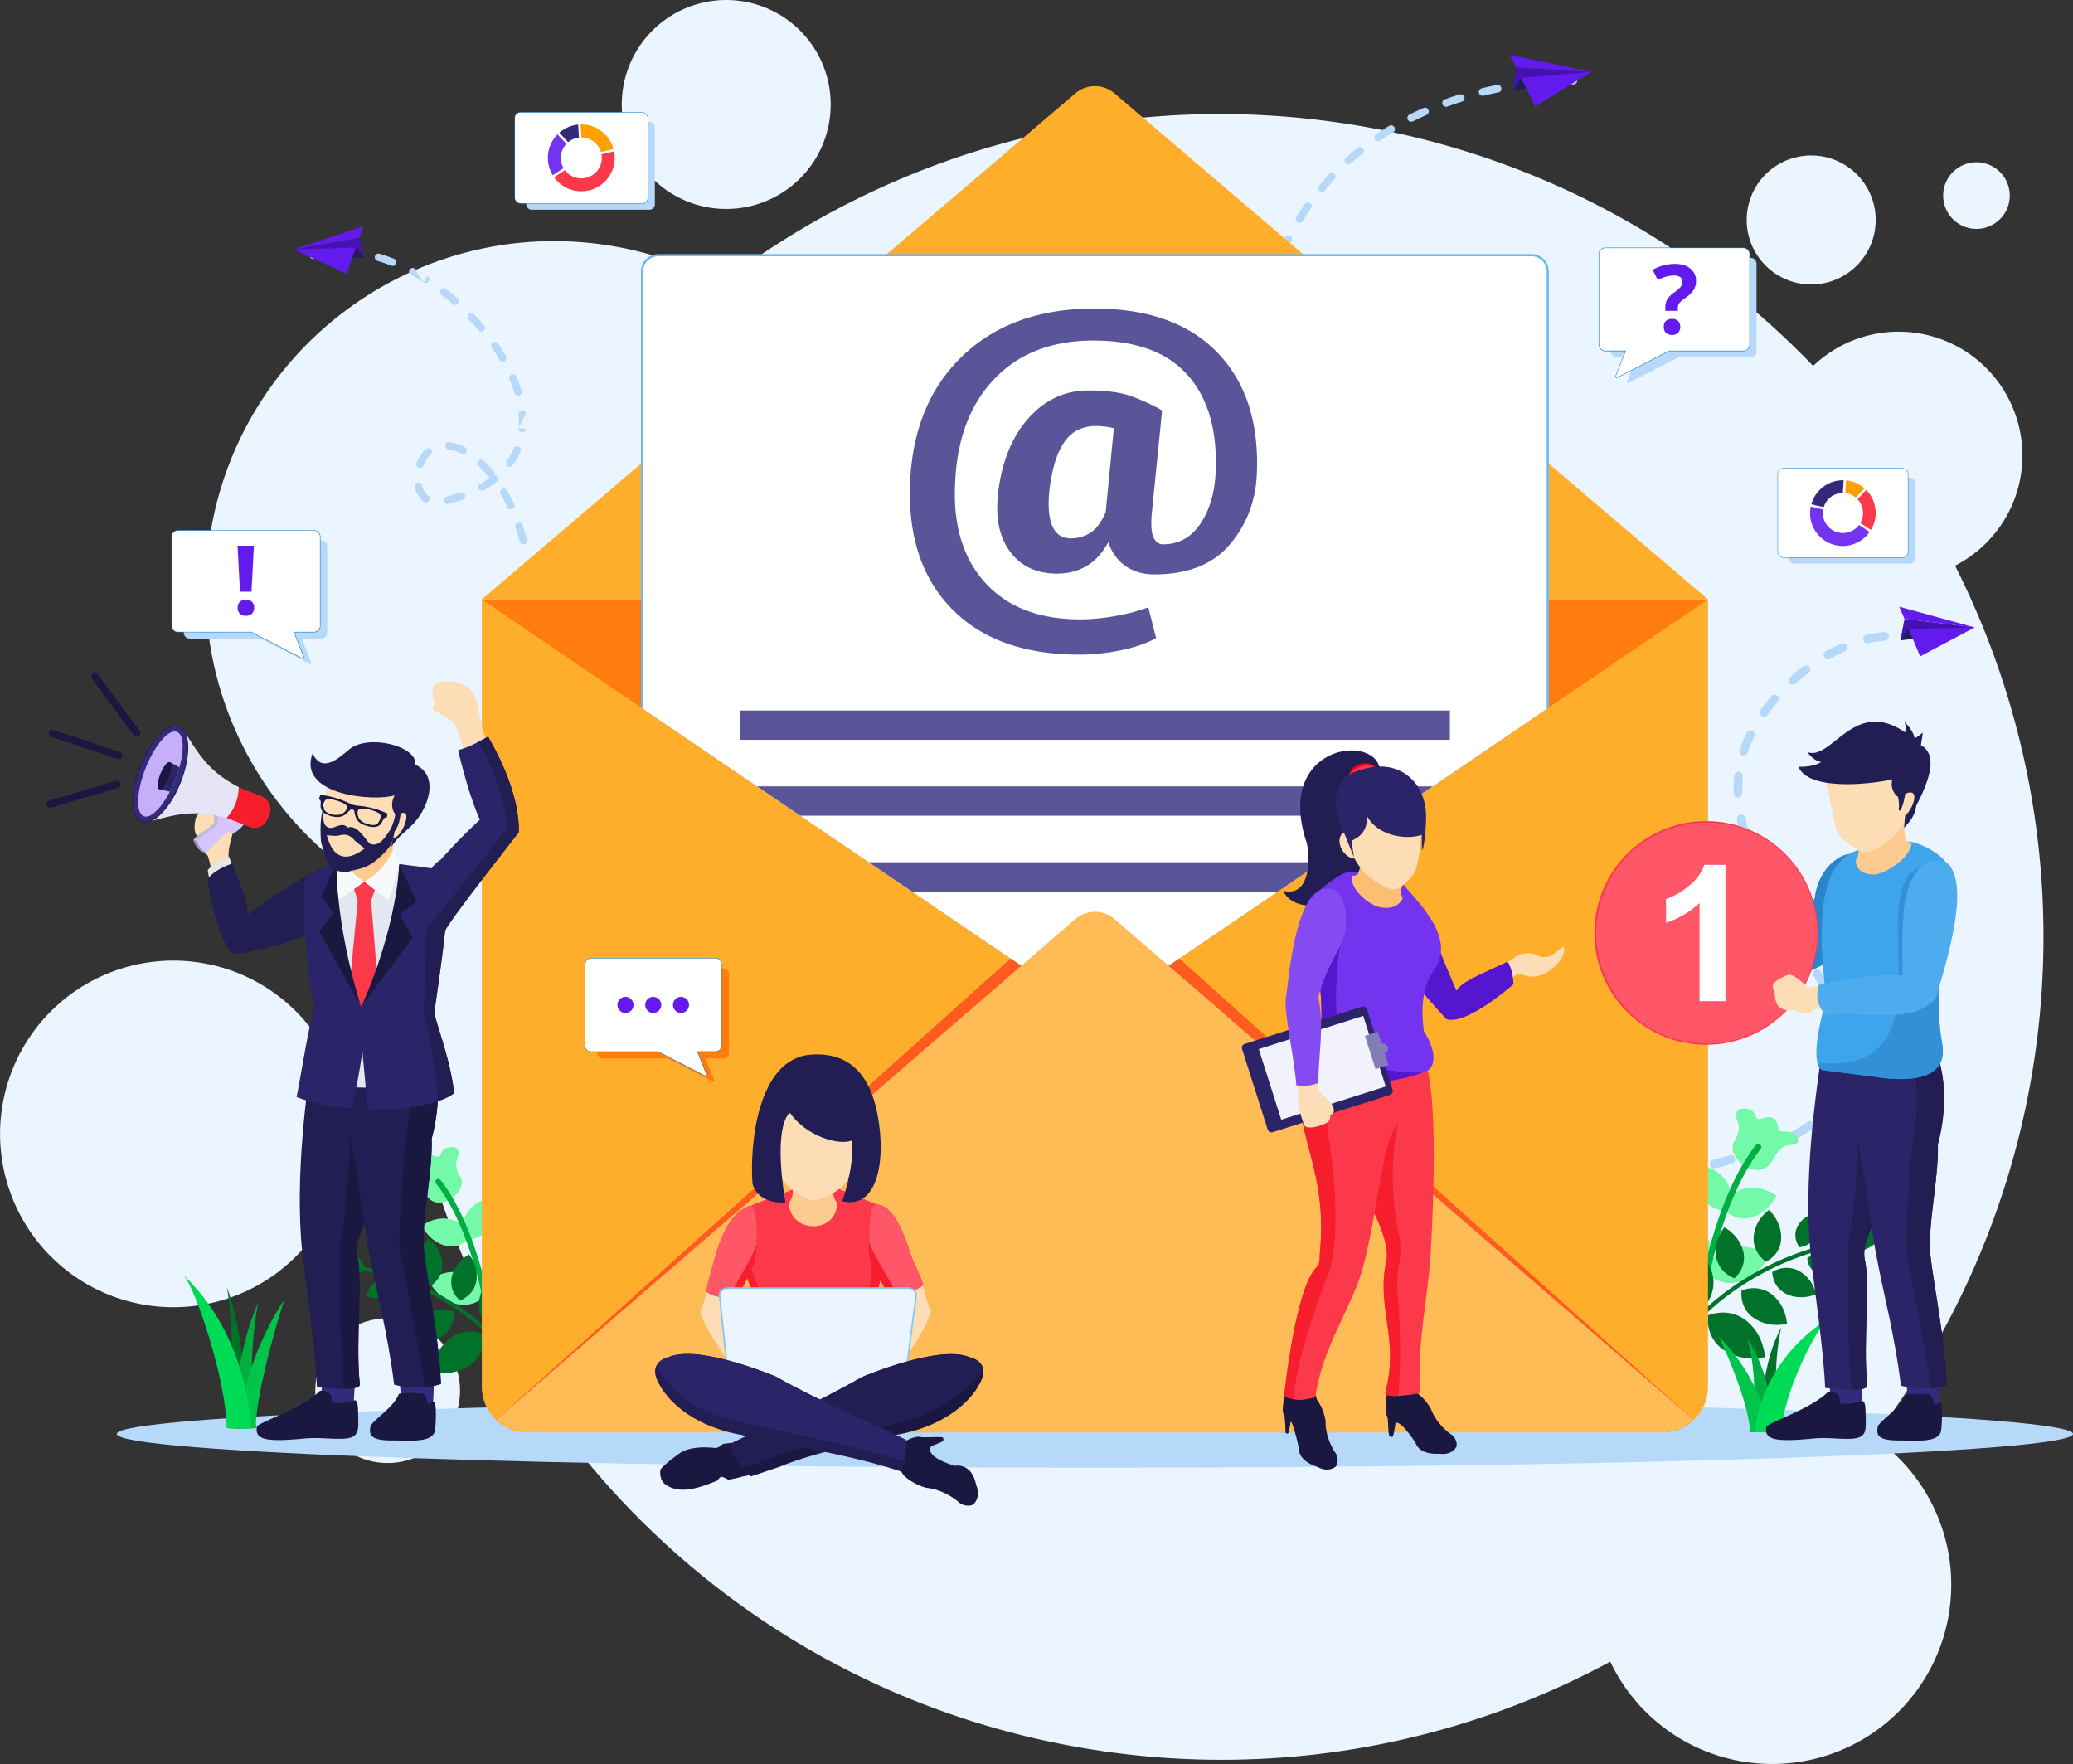 <svg xmlns="http://www.w3.org/2000/svg" viewBox="0 0 1268.69 1079.41"><rect x="0" y="0" width="1268.69" height="1079.41" fill="#333333" stroke="none"/><defs><style>.cls-1{fill:#ebf5ff;}.cls-1,.cls-10,.cls-11,.cls-12,.cls-13,.cls-14,.cls-16,.cls-17,.cls-18,.cls-19,.cls-2,.cls-20,.cls-21,.cls-22,.cls-23,.cls-24,.cls-25,.cls-26,.cls-27,.cls-28,.cls-29,.cls-3,.cls-30,.cls-31,.cls-32,.cls-33,.cls-34,.cls-35,.cls-36,.cls-37,.cls-38,.cls-4,.cls-41,.cls-42,.cls-43,.cls-44,.cls-45,.cls-46,.cls-47,.cls-48,.cls-49,.cls-5,.cls-50,.cls-54,.cls-6,.cls-7,.cls-8,.cls-9{fill-rule:evenodd;}.cls-2,.cls-51{fill:#b7d9f9;}.cls-3{fill:#4512b1;}.cls-4{fill:#631aec;}.cls-5{fill:#221e54;}.cls-6{fill:#74f9a8;}.cls-7{fill:#00ae42;}.cls-8{fill:#007229;}.cls-9{fill:#00c54c;}.cls-10{fill:#00db56;}.cls-11{fill:#ffae2b;}.cls-12{fill:#ff7c11;}.cls-13{fill:#6bb9f1;}.cls-14,.cls-53{fill:#fff;}.cls-15,.cls-16{fill:#5a5499;}.cls-17{fill:#ff5a1f;}.cls-18{fill:#ffbc56;}.cls-19{fill:#fdddb6;}.cls-20{fill:#e6e6e6;}.cls-21{fill:#332a7c;}.cls-22{fill:#1a1840;}.cls-23{fill:#e2e8f0;}.cls-24{fill:#c5d2e1;}.cls-25{fill:#fdcb90;}.cls-26{fill:#fac17f;}.cls-27{fill:#fb394b;}.cls-28{fill:#2b2468;}.cls-29{fill:#f8f9fc;}.cls-30{fill:#bcbbe2;}.cls-31{fill:#d7c6fb;}.cls-32{fill:#9592c5;}.cls-33{fill:#f61d2d;}.cls-34{fill:#e5e5f7;}.cls-35{fill:#c7aef9;}.cls-36{fill:#5416cf;}.cls-37{fill:#7433ee;}.cls-38{fill:#fcbe72;}.cls-39{fill:#f2f2fc;}.cls-40,.cls-41{fill:#827db6;}.cls-42{fill:#844bf0;}.cls-43{fill:#f20010;}.cls-44{fill:#ff5668;}.cls-45{fill:#8ac6f4;}.cls-46{fill:#2985cc;}.cls-47{fill:#3ea5ec;}.cls-48{fill:#338fd6;}.cls-49{fill:#4dacee;}.cls-50,.cls-52{fill:#217dc5;}.cls-54{fill:#ffa000;}</style></defs><g id="Layer_2" data-name="Layer 2"><g id="Layer_1-2" data-name="Layer 1"><path class="cls-1" d="M821,75.28a501.15,501.15,0,0,1,288.66,148.64,75.76,75.76,0,1,1,86.85,122.23,503.7,503.7,0,0,1-49.67,533.38,109.64,109.64,0,1,1-161.34,137.25,501.15,501.15,0,0,1-312.15,54.51c-257.5-38.17-440.38-265-429.19-519.51-80.45-40-129.78-128.52-115.89-222.22C145.53,213.05,254,132.6,370.49,149.87a212.62,212.62,0,0,1,70.75,23.62C545.57,93.67,680.8,54.49,821,75.28Zm391.6,24.24a20.38,20.38,0,1,0,17.17,23.15,20.39,20.39,0,0,0-17.17-23.15ZM243.74,807.16a44.28,44.28,0,1,0,37.31,50.3,44.28,44.28,0,0,0-37.31-50.3ZM1114.25,95.55a39.47,39.47,0,1,0,33.26,44.83,39.47,39.47,0,0,0-33.26-44.83ZM453.83.7A63.93,63.93,0,1,0,507.7,73.31,63.93,63.93,0,0,0,453.83.7ZM121.62,588.94A106.05,106.05,0,1,0,211,709.39,106,106,0,0,0,121.62,588.94Z"></path><path class="cls-2" d="M670.09,856.72c-330.6,0-598.6,9.27-598.6,20.71s268,20.7,598.6,20.7,598.6-9.27,598.6-20.7S1000.69,856.72,670.09,856.72Z"></path><path class="cls-2" d="M828.33,345.13a2.34,2.34,0,0,1-2.27,4,2.5,2.5,0,0,1-.82-.47L824,347.53l-1.24-1.11-1.22-1.13-1.2-1.14L819.15,343l-.83-.8a2.34,2.34,0,0,1,3.26-3.35l.82.8,1.16,1.12,1.17,1.1,1.19,1.1,1.2,1.09,1.21,1.07ZM962.9,47A2.33,2.33,0,0,1,964,51.4a2.23,2.23,0,0,1-1,.25l-1.31,0-2.34.07-2.33.1-2.31.1-1,.06a2.33,2.33,0,0,1-.27-4.66l1-.06,2.35-.11,2.36-.09,2.38-.08,1.31,0Zm-23.48,1.49a2.33,2.33,0,1,1,.5,4.64l-.95.1-2.19.25-2.18.27-2.16.28-1.71.24a2.33,2.33,0,1,1-.66-4.62l1.74-.25L934,49.1l2.21-.27,2.23-.26,1-.1ZM916.12,52a2.33,2.33,0,0,1,2,4,2.22,2.22,0,0,1-1.08.54l-1.38.28-2,.43-2,.44-2,.46-1.62.39A2.34,2.34,0,1,1,906.92,54l1.66-.4,2-.47,2-.45,2.07-.43,1.38-.28Zm-22.85,5.8a2.27,2.27,0,0,1,1.5,0,2.33,2.33,0,0,1-.1,4.42l-2.32.74-1.85.6-1.83.63-1.82.63-.93.34a2.34,2.34,0,1,1-1.61-4.39l1-.35,1.86-.65,1.87-.64,1.89-.62,2.36-.74Zm-22.11,8.27a2.33,2.33,0,1,1,1.9,4.26l-1.91.86-1.67.77-1.66.78-1.64.8-1.47.73a2.34,2.34,0,0,1-2.65-3.79,2.69,2.69,0,0,1,.55-.38l1.51-.75,1.69-.82,1.69-.8,1.71-.79,1.95-.87ZM850.18,77a2.34,2.34,0,0,1,3.17,3.27,2.42,2.42,0,0,1-.74.72l-.54.32-1.49.92-1.48.93-1.47.94-1.45,1-1.35.9a2.33,2.33,0,0,1-3.47-2.81,2.37,2.37,0,0,1,.85-1l1.39-.93,1.49-1,1.5-1,1.52-1,1.54-.94.53-.32ZM830.77,90.49a2.33,2.33,0,0,1,3,3.61l-1.26,1-1.29,1.07-1.28,1.07-1.26,1.09-1.25,1.1-.68.62a2.34,2.34,0,0,1-3.14-3.46l.72-.65,1.28-1.13,1.3-1.12,1.31-1.11,1.33-1.1,1.26-1Zm-17.34,16.06a2.33,2.33,0,0,1,4,1.56,2.3,2.3,0,0,1-.63,1.63L815.7,111l-1.09,1.2-1.08,1.21-1.06,1.21-1,1.22-.69.83a2.34,2.34,0,0,1-3.6-3l.72-.86,1.08-1.26,1.09-1.25,1.11-1.25,1.12-1.23,1.17-1.25Zm-14.92,18.39a2.28,2.28,0,0,1,1.72-1,2.33,2.33,0,0,1,2.12,3.65l-.61.88-.89,1.31-.88,1.31-.86,1.32-.85,1.33-1,1.54a2.33,2.33,0,0,1-4.32-1,2.28,2.28,0,0,1,.33-1.39l1-1.61.88-1.37.88-1.36.91-1.35.91-1.35.62-.88ZM786.4,145.25a2.34,2.34,0,0,1,4.41,1.26,2.46,2.46,0,0,1-.24.84l-.7,1.4-.68,1.4-.66,1.41-.65,1.41-.64,1.41-.57,1.31a2.34,2.34,0,0,1-4.29-1.86l.59-1.34.66-1.46.67-1.45.68-1.44.7-1.44.72-1.45Zm-9.1,21.85a2.34,2.34,0,1,1,4.43,1.48l-.55,1.66-.47,1.47-.45,1.47-.44,1.48-.42,1.47-.35,1.26a2.34,2.34,0,0,1-4.51-1.23l.36-1.3.44-1.52.45-1.51.47-1.51.48-1.51.56-1.71ZM771.36,190a2.34,2.34,0,1,1,4.6.85l-.32,1.73-.25,1.51-.25,1.51-.23,1.51-.21,1.51-.18,1.33a2.34,2.34,0,0,1-4.55.37,2.45,2.45,0,0,1-.08-1l.18-1.36.22-1.56.24-1.55.25-1.56.26-1.55.32-1.77Zm-2.71,23.5a2.33,2.33,0,1,1,4.66.21l-.06,1.66,0,1.53,0,1.52,0,1.53v3a2.34,2.34,0,0,1-4.49.92,2.43,2.43,0,0,1-.18-.88v-3.05l0-1.57,0-1.57.05-1.57.07-1.7Zm.52,23.64a2.34,2.34,0,0,1,4.1-1.73,2.36,2.36,0,0,1,.55,1.31l.14,1.53.16,1.52.17,1.52.19,1.51.2,1.52.21,1.53a2.33,2.33,0,1,1-4.61.71l-.23-1.61-.2-1.56-.19-1.56-.18-1.56-.16-1.56-.15-1.57Zm3.73,23.38a2.34,2.34,0,0,1,4.17-1.91,2.37,2.37,0,0,1,.38.82l.33,1.41.36,1.49.38,1.48.39,1.48.41,1.48.44,1.57a2.34,2.34,0,0,1-4,2.2,2.27,2.27,0,0,1-.47-.86l-.47-1.66-.42-1.52L774,265l-.39-1.52-.37-1.53-.34-1.41Zm6.91,22.62a2.33,2.33,0,1,1,4.34-1.7l.52,1.32.57,1.43.58,1.42.59,1.42.61,1.42.66,1.49a2.33,2.33,0,0,1-3.63,2.75,2.28,2.28,0,0,1-.61-.8l-.7-1.58-.63-1.45-.61-1.46-.6-1.46-.58-1.47-.51-1.33Zm10,21.45a2.33,2.33,0,0,1,3.5-3,2.1,2.1,0,0,1,.56.66l.76,1.35.77,1.34.78,1.34.8,1.34.81,1.32.78,1.25a2.34,2.34,0,0,1-3.95,2.5l-.8-1.29-.84-1.37-.82-1.37-.8-1.38-.8-1.38-.75-1.35Zm12.91,19.82a2.34,2.34,0,0,1,3.09-3.4,2.24,2.24,0,0,1,.62.57l1.17,1.52,1,1.24,1,1.23,1,1.22,1,1.21.63.75a2.33,2.33,0,1,1-3.54,3L808,331l-1.05-1.25-1-1.26-1-1.26-1-1.28Z"></path><polygon class="cls-3" points="926.02 55.36 973.93 43.96 927.83 41.27 926.02 55.36"></polygon><polygon class="cls-4" points="973.93 43.96 923.89 33.56 927.83 41.27 973.93 43.96"></polygon><polygon class="cls-4" points="930.91 47.72 939.58 65.08 973.93 43.96 930.91 47.72"></polygon><polygon class="cls-5" points="926.02 55.36 930.91 47.72 934.1 54.1 926.02 55.36"></polygon><path class="cls-2" d="M192.36,158.35a2.27,2.27,0,1,1-1.27-4.36l.94-.27.94-.25.95-.23,1-.22.42-.09a2.28,2.28,0,0,1,2,3.92,2.42,2.42,0,0,1-1.07.54l-.35.07-.88.2-.87.22-.87.23-.87.24Zm16.9-2.24a2.28,2.28,0,0,1,.06-4.55l1.12,0,1,0,1,0,1,.06,1,.08,1,.08,1,.1,1,.11,1.28.17a2.27,2.27,0,1,1-.65,4.5l-1.17-.15-.94-.11-.93-.09-.94-.08-.93-.07-.94-.06-.93,0-.92,0-1.07,0Zm21.74,3.5a2.27,2.27,0,0,1,.42-4.43,2.11,2.11,0,0,1,.9.08l1.08.33,1,.32,1,.33,1,.34,1,.35,1,.36,1,.37,1,.39.73.29a2.27,2.27,0,1,1-1.7,4.21l-.69-.27-.95-.37-.95-.35-1-.35-.95-.34-1-.32-.95-.32-1-.3-1-.32Zm20.49,8.63a2.28,2.28,0,0,1,1.39-4.25,2.32,2.32,0,0,1,.78.26L255,165l.95.53,1,.55.95.55.95.57.94.57.94.58,1,.6a2.28,2.28,0,0,1-1.59,4.16,2.44,2.44,0,0,1-.86-.33l-.9-.57-.91-.56-.92-.55-.92-.55-.91-.53-.93-.53-.92-.52-1.3-.71Zm2.17-4,5.53,8.5,2.46-3.82-8-4.68Zm16.54,16.21a2.28,2.28,0,0,1,1.57-4.06,2.24,2.24,0,0,1,1.22.47l1.37,1.07.87.69.87.71.87.71.86.72.86.72,1.43,1.23a2.27,2.27,0,0,1-3,3.42L275.74,185l-1.67-1.4-.84-.69-.84-.68-.85-.68-1.34-1Zm16.63,14.95a2.28,2.28,0,0,1,2.43-3.7,2.35,2.35,0,0,1,.88.57l1.46,1.55.75.81.74.82.74.82.74.83.72.83,1,1.2a2.27,2.27,0,0,1-2.64,3.55,2.36,2.36,0,0,1-.84-.63l-1-1.14-.7-.81-1.43-1.6-.72-.79c-.72-.78-1.44-1.55-2.17-2.31ZM301,212.7a2.22,2.22,0,0,1-.39-1.11,2.28,2.28,0,0,1,4.15-1.45l.48.7.59.88.59.89.58.89.57.89.56.89.55.9.54.9.51.86a2.28,2.28,0,0,1-3.46,2.86,2.12,2.12,0,0,1-.47-.56l-.49-.83-.52-.87-.53-.86-.54-.86-.55-.86-.55-.86-.57-.85-.57-.85-.48-.7Zm10.8,19.44a2.27,2.27,0,1,1,4.19-1.75l.52,1.24.37.92.35.92.34.92.33.91.32.92.31.92.3.92.34,1.11a2.27,2.27,0,1,1-4.36,1.27l-.32-1-.28-.87-.29-.87-.3-.87-.32-.87-.32-.87-.34-.87-.35-.87-.49-1.2Zm5.57,21.21a2.27,2.27,0,0,1,4.53-.36l.05.55.06.9.05.89,0,.9,0,.89v1.78l0,.88,0,.88-.05.88-.07.94a2.28,2.28,0,0,1-4.49.22,2.14,2.14,0,0,1,0-.67l.06-.79.05-.81,0-.8,0-.81v-1.63l0-.82,0-.82-.05-.82-.06-.83,0-.55Zm4.53-.36-4.49,9,4.53.46,0-9.49Zm-7.52,21.55a2.27,2.27,0,0,1,4.17,1.81l-.16.38-.36.8-.37.8-.39.78-.41.79-.43.77-.44.77-.46.77L315,283l-.5.75-.51.74-.18.25a2.27,2.27,0,0,1-3.66-2.7l.58-.84.45-.67.43-.68.41-.69.4-.69.38-.69.37-.7.35-.7.33-.72.32-.71.16-.38Zm-11.61,16.28a2.29,2.29,0,0,1,1.76,3.36,2.33,2.33,0,0,1-.63.73l-.56.42-.82.61-.84.6-.87.59-.88.58-.9.57-.92.57-.94.55-1.17.66a2.27,2.27,0,0,1-2.7-3.59,2.39,2.39,0,0,1,.55-.41l1.05-.59.87-.52.86-.52.83-.53.82-.54.79-.55.76-.54-.25-.11a2.25,2.25,0,0,1-.74-.59,66.29,66.29,0,0,0-6-6.45,2.28,2.28,0,0,1,2.42-3.76,2.34,2.34,0,0,1,.71.46l1.12,1.08,1,1c1.48,1.55,2.88,3.12,4.25,4.78a2.19,2.19,0,0,1,.4,2.12Zm-21.05,10.59a2.27,2.27,0,1,1,1.49,4.29l-1.23.42-1.23.41-1.26.39-1.28.38-1.29.37-1.32.36-1.29.34a2.28,2.28,0,0,1-2.26-3.71,2.22,2.22,0,0,1,1.14-.7l1.24-.32,1.26-.35,1.25-.35,1.22-.37,1.2-.38,1.18-.38,1.18-.4Zm-19.63,1.93a2.27,2.27,0,0,1-2,4,2.11,2.11,0,0,1-.79-.4,15.57,15.57,0,0,1-5.42-8.89,2.28,2.28,0,0,1,3.74-2.22,2.3,2.3,0,0,1,.68,1.15,11.09,11.09,0,0,0,3.8,6.38Zm-2.91-18.44a2.24,2.24,0,0,1-2.15,1.46,2.28,2.28,0,0,1-2.09-3.09,21.17,21.17,0,0,1,5.63-8.38,2.27,2.27,0,1,1,3,3.42,16.88,16.88,0,0,0-4.38,6.59Zm15.28-9.81a2.27,2.27,0,1,1,.6-4.51l.46.06.53.08.54.09.53.1.54.12.54.13.53.14.54.15.53.16.54.18.54.19.53.19.54.21.53.22.54.24.53.24.87.42a2.27,2.27,0,0,1-1.26,4.29,2.18,2.18,0,0,1-.79-.23l-.74-.36-.46-.21-.46-.2-.46-.19-.46-.18-.45-.17-.46-.16-.45-.14-.45-.14-.44-.13-.45-.11-.44-.11-.44-.09-.43-.09-.44-.07-.43-.06-.45-.06Zm31.95,27.39q2.27,3.82,4.17,7.85a2.3,2.3,0,0,0,.68.84,2.27,2.27,0,0,0,3.43-2.78q-2-4.2-4.35-8.21a2.19,2.19,0,0,0-.59-.66,2.28,2.28,0,0,0-3.34,3Zm9.12,20.24a2.27,2.27,0,1,1,4.32-1.4c.34,1,.65,2,1,3l.25.87.49,1.74c.29,1.09.56,2.18.82,3.29a2.27,2.27,0,1,1-4.42,1c-.25-1.05-.52-2.1-.79-3.14s-.63-2.22-1-3.33Q315.87,323.77,315.52,322.72Z"></path><polygon class="cls-3" points="222.97 157.64 179.81 152.65 219.91 145.49 222.97 157.64"></polygon><polygon class="cls-4" points="179.81 152.65 222.56 138.32 219.91 145.49 179.81 152.65"></polygon><polygon class="cls-4" points="217.89 151.46 212.11 167.57 179.81 152.65 217.89 151.46"></polygon><polygon class="cls-5" points="222.97 157.64 217.89 151.46 215.76 157.38 222.97 157.64"></polygon><path class="cls-2" d="M1049.78,714.81a2.64,2.64,0,1,1-1.31-5.12l2.33-.61,2.3-.61,2.26-.62,2.21-.62,1-.3a2.65,2.65,0,0,1,2.61,4.4,2.7,2.7,0,0,1-1.16.69l-1,.3-2.25.63-2.29.62-2.33.63-2.37.61Zm103.4-328.07a2.62,2.62,0,0,1,1.7.45,2.65,2.65,0,0,1-1.3,4.82,61.82,61.82,0,0,0-10,1.58,2.65,2.65,0,0,1-2.27-4.64,2.81,2.81,0,0,1,1-.51,68.61,68.61,0,0,1,10.85-1.7Zm-26.3,7a2.64,2.64,0,0,1,2.15,4.83,100.34,100.34,0,0,0-9.2,4.65,2.65,2.65,0,0,1-2.62-4.6q4.71-2.67,9.67-4.88Zm-23.18,13.83a2.65,2.65,0,0,1,3.21,4.21c-2.74,2.06-5.42,4.31-8,6.61a2.64,2.64,0,0,1-4.41-2.08,2.62,2.62,0,0,1,.87-1.85c2.66-2.4,5.44-4.73,8.3-6.89ZM1084.08,426a2.64,2.64,0,0,1,4.63,2,2.61,2.61,0,0,1-.62,1.43c-2.25,2.63-4.38,5.32-6.41,8.13a2.64,2.64,0,1,1-4.29-3.09c2.12-2.93,4.33-5.73,6.69-8.47Zm-15.14,22.4a2.65,2.65,0,0,1,5,1.39,2.43,2.43,0,0,1-.26.92l-.65,1.37-.55,1.21-.53,1.21-.5,1.21-.47,1.21-.45,1.21-.43,1.21-.26.81a2.65,2.65,0,1,1-5-1.62l.3-.9.46-1.3.48-1.29.51-1.3.53-1.3.57-1.29.58-1.3.7-1.45Zm-7.54,26.2a2.64,2.64,0,1,1,5.27.45l-.12,1.24-.09,1.21-.08,1.22-.05,1.21,0,1.21v2.43l0,1.21,0,.5a2.64,2.64,0,0,1-5.08,1.12,2.61,2.61,0,0,1-.2-.91l0-.57,0-1.3v-1.29l0-1.3,0-1.29.06-1.3.08-1.3.1-1.3.12-1.24Zm1.61,27.05a2.65,2.65,0,0,1,4.72-2.1,2.58,2.58,0,0,1,.45,1l.27,1.23.27,1.22.29,1.22.3,1.21.32,1.22.33,1.22.35,1.22.43,1.45a2.64,2.64,0,0,1-5,1.57l-.46-1.55-.36-1.27-.35-1.28-.33-1.27-.32-1.27-.3-1.28-.29-1.28-.27-1.29Zm8.2,25.64a2.64,2.64,0,1,1,4.86-2.08l.92,2.15.53,1.22,1.09,2.42c.58,1.25,1.16,2.49,1.76,3.73a2.64,2.64,0,0,1-4.21,3.06,2.48,2.48,0,0,1-.54-.74c-.62-1.28-1.22-2.56-1.81-3.85l-1.12-2.48-.55-1.25-.93-2.18Zm11.75,24a2.65,2.65,0,0,1,3.83-3.45,2.69,2.69,0,0,1,.81.9q2.52,4.6,5.17,9.15a2.64,2.64,0,1,1-4.57,2.66q-2.67-4.6-5.24-9.26Zm13.34,22.94a2.65,2.65,0,0,1,3.82-3.5,2.52,2.52,0,0,1,.71.78c1.81,3,3.64,6,5.45,9.06a2.64,2.64,0,1,1-4.53,2.72c-1.81-3-3.64-6-5.45-9.06Zm13.46,22.68a2.64,2.64,0,0,1,3.45-3.68,2.56,2.56,0,0,1,1.14,1.07q2.64,4.62,5.15,9.32a2.65,2.65,0,0,1-3.73,3.49,2.68,2.68,0,0,1-.94-1q-2.47-4.64-5.07-9.19Zm11.87,23.25a2.65,2.65,0,0,1,4.33-2.87,2.86,2.86,0,0,1,.55.83l.9,2.15.43,1.08.43,1.09.41,1.08.4,1.07.39,1.08.37,1.07.5,1.48a2.65,2.65,0,0,1-4.69,2.31,2.79,2.79,0,0,1-.36-.71l-.45-1.37-.36-1-.36-1-.39-1-.39-1-.41-1-.42-1-.43-1-.45-1.06Zm6.91,24.56a2.65,2.65,0,0,1,4.81-1.74,2.83,2.83,0,0,1,.46,1.28l0,.41.08,1,.06,1,0,1,0,1v1l0,1,0,1-.07,1-.08,1-.11,1-.07.5a2.64,2.64,0,1,1-5.23-.74l0-.38.1-.9.07-.9.06-.9,0-.91,0-.91v-.92l0-.93,0-.92,0-.94-.07-.94,0-.4Zm-4.8,23.94a2.65,2.65,0,0,1,4.92,1.61,2.77,2.77,0,0,1-.34,1l-.12.21-.55.93-.58.93-.61.93-.64.91-.66.92-.7.9-.71.9-.75.9-.78.88-.51.57a2.65,2.65,0,0,1-3.87-3.61l.44-.47.7-.81.67-.8.65-.81.62-.81.59-.82.57-.82.54-.82.51-.82.49-.83.12-.21Zm-17.49,17.87a2.65,2.65,0,1,1,2.93,4.41l-.88.59-1.22.8-1.26.79-1.28.79-1.32.78-1.35.77-1.38.77-.58.31a2.64,2.64,0,0,1-3.4-3.85,2.69,2.69,0,0,1,.92-.82l.52-.28,1.32-.73,1.29-.74,1.25-.74,1.22-.75,1.19-.75,1.15-.75.88-.6Zm-22.92,12a2.64,2.64,0,1,1,2,4.89l-2.28.92-1.8.71-1.83.69-1.87.69-2.24.8a2.64,2.64,0,0,1-1.72-5l2.15-.77,1.82-.67,1.79-.68,1.75-.68Z"></path><polygon class="cls-3" points="1163.06 391.76 1208.51 383.92 1165.58 378.69 1163.06 391.76"></polygon><polygon class="cls-4" points="1208.51 383.92 1162.35 371.25 1165.58 378.69 1208.51 383.92"></polygon><polygon class="cls-4" points="1168.08 384.9 1175.15 401.64 1208.51 383.92 1168.08 384.9"></polygon><polygon class="cls-5" points="1163.06 391.76 1168.08 384.9 1170.68 391.05 1163.06 391.76"></polygon><path class="cls-6" d="M1089.68,703.09a9.31,9.31,0,0,1,3.36-2l.15,0a10,10,0,0,1,3-.48A6.76,6.76,0,0,0,1099,700c1.59-.81,2.09-2.07.89-4.43a5.55,5.55,0,0,0-3.43-2.64,14.07,14.07,0,0,0-5-.49c-2.53.18-2.84-1.21-3.17-2.72a17.07,17.07,0,0,0-.56-2.08,5.46,5.46,0,0,0-4.19-4,8.76,8.76,0,0,0-4.53.55,6,6,0,0,1-3.28.52c-.52-.17-1-.79-1.33-2h0a5.74,5.74,0,0,0-2.68-3.34,8.85,8.85,0,0,0-4.42-1c-3.71.06-4.81,1.67-4.77,4.08a13.51,13.51,0,0,0,.88,3.83,12.44,12.44,0,0,1,.87,3.77,14.56,14.56,0,0,1-.79,4.1,14.73,14.73,0,0,1-1.83,3.73c-2.45,3.44-1.31,7.88,1.59,11.51a18.71,18.71,0,0,0,4.51,4,15.92,15.92,0,0,0,5.64,2.29c4.31.77,8.66-.6,11.47-5.71A28.17,28.17,0,0,1,1089.68,703.09Z"></path><path class="cls-6" d="M1040.41,714.77a25.14,25.14,0,0,0-1,5.9,22.08,22.08,0,0,0,2.57,11.79,15.79,15.79,0,0,0,9.42,7.63,18.48,18.48,0,0,0,4.35.73l1.3.06.53-1.18a21.14,21.14,0,0,0,1.25-3.63,16.61,16.61,0,0,0-2-12.83,21.65,21.65,0,0,0-9.7-8.26,24.87,24.87,0,0,0-4.43-1.51l-1.75-.42Z"></path><path class="cls-6" d="M1082.6,738.24a25.6,25.6,0,0,0,3.67-5l.87-1.58-1.52-1a26.34,26.34,0,0,0-4.37-2.21,22.64,22.64,0,0,0-13.23-1.22,17.32,17.32,0,0,0-11,7.86,21.26,21.26,0,0,0-1.8,3.57l-.47,1.2,1,.88a18.33,18.33,0,0,0,3.71,2.72,16.51,16.51,0,0,0,12.55,1.46A23,23,0,0,0,1082.6,738.24Z"></path><path class="cls-6" d="M1077.32,776.26a31.57,31.57,0,0,0,4.45-6.13l.87-1.57-1.52-1a32.93,32.93,0,0,0-5.3-2.68,27.38,27.38,0,0,0-16-1.49,21,21,0,0,0-13.32,9.47,26.92,26.92,0,0,0-2.17,4.33l-.47,1.2.94.88a23.1,23.1,0,0,0,4.49,3.29,19.86,19.86,0,0,0,15.11,1.75A28,28,0,0,0,1077.32,776.26Z"></path><path class="cls-6" d="M1025.81,747.81a29.34,29.34,0,0,0-1.22,7.14,26.7,26.7,0,0,0,3.11,14.27,19,19,0,0,0,11.32,9.19,22.15,22.15,0,0,0,5.26.88l1.3.06.53-1.18a25,25,0,0,0,1.5-4.38,20,20,0,0,0-2.42-15.47,26.22,26.22,0,0,0-11.74-10,30.45,30.45,0,0,0-5.38-1.83l-1.75-.42Z"></path><path class="cls-7" d="M1039.77,793.56a1.9,1.9,0,1,0,3.76.56c0-.17,8.61-58.57,34-91a1.9,1.9,0,1,0-3-2.33C1048.52,734,1039.79,793.39,1039.77,793.56Z"></path><path class="cls-8" d="M1026.72,759.33a34.59,34.59,0,0,1,7.64,3.32,30.55,30.55,0,0,1,11.72,11.92,21.51,21.51,0,0,1,1.69,16.41,25.21,25.21,0,0,1-2.43,5.55l-.44.75-.87-.14a27.89,27.89,0,0,1-5.13-1.3A22.75,22.75,0,0,1,1025.72,784a30.12,30.12,0,0,1-2.2-17.49,36,36,0,0,1,1.63-6.34l.41-1.14,1.16.35Zm52.29,71.3a35.19,35.19,0,0,1-8.39.52,30.9,30.9,0,0,1-16-5.33,21.73,21.73,0,0,1-9-14,25.2,25.2,0,0,1-.35-6.1l0-.87.83-.27a27.92,27.92,0,0,1,5.21-1.19,22.94,22.94,0,0,1,17.3,4.64,30.25,30.25,0,0,1,10,14.72,35.5,35.5,0,0,1,1.45,6.44l.15,1.2-1.19.22Zm13.48-20.38,1.19-.22-.15-1.2a28.69,28.69,0,0,0-1.14-5.08,24.11,24.11,0,0,0-7.91-11.64,18.2,18.2,0,0,0-13.73-3.68,22.88,22.88,0,0,0-4.12.94l-.84.27,0,.87a20,20,0,0,0,.28,4.84,17.25,17.25,0,0,0,7.19,11.1,24.36,24.36,0,0,0,12.66,4.21,27.19,27.19,0,0,0,6.62-.41Zm17.91-17.9a24.14,24.14,0,0,1-5.61,1.28,21.09,21.09,0,0,1-11.44-1.82,15.05,15.05,0,0,1-7.74-8.52,16.92,16.92,0,0,1-.93-4.11l-.09-.87.78-.4a19.7,19.7,0,0,1,3.39-1.39h0a15.87,15.87,0,0,1,12.31,1.22,20.85,20.85,0,0,1,8.43,8.85,23.74,23.74,0,0,1,1.69,4.18l.35,1.16-1.14.42Zm13.3-12.76,1.15-.41-.35-1.17a17.31,17.31,0,0,0-1.15-2.83,14.11,14.11,0,0,0-5.73-6,10.87,10.87,0,0,0-8.45-.84h0a14,14,0,0,0-2.31.94l-.78.41.09.87a12.16,12.16,0,0,0,.64,2.81,10.34,10.34,0,0,0,5.32,5.86,14.44,14.44,0,0,0,7.78,1.24,16.54,16.54,0,0,0,3.79-.87Zm29-25.44.55-1.08-1-.61a23,23,0,0,0-3.93-1.83,20,20,0,0,0-11.69-.7,15.22,15.22,0,0,0-9.44,7.2,16.32,16.32,0,0,0-1.16,2.37c-71.56,14.74-102.25,63.8-102.34,63.94a1.28,1.28,0,0,0,2.16,1.38c.09-.14,30.19-48.26,100.59-62.79a17,17,0,0,0,3,2,14.42,14.42,0,0,0,11,.91,20.28,20.28,0,0,0,9.22-6.2,23,23,0,0,0,3.09-4.56Zm-42.29-10.52a16.92,16.92,0,0,1,1.23,4,15.39,15.39,0,0,1-.71,8.4,11,11,0,0,1-5.83,6.14,12.89,12.89,0,0,1-3,.9l-.85.16-.46-.75a14.14,14.14,0,0,1-1.2-2.4,11.64,11.64,0,0,1,.23-9.07,15.17,15.17,0,0,1,6-6.59,17.13,17.13,0,0,1,2.94-1.46l1.13-.43.49,1.11Zm-26.92-2.39a25.56,25.56,0,0,1,3.6,4.9,22.38,22.38,0,0,1,3,11.84h0a15.83,15.83,0,0,1-5,11.06,18.46,18.46,0,0,1-3.59,2.62l-.76.43-.68-.55a21,21,0,0,1-2.77-2.71,16.73,16.73,0,0,1-4-12.43,22,22,0,0,1,5-11.87,25.62,25.62,0,0,1,3.35-3.4l.92-.78.84.88Zm-27.15,10.37a25.41,25.41,0,0,1,4.72,3.84,22.43,22.43,0,0,1,5.9,10.71,15.89,15.89,0,0,1-2.07,12,18.91,18.91,0,0,1-2.83,3.44l-.62.6-.8-.36a21.57,21.57,0,0,1-3.36-1.93,16.72,16.72,0,0,1-7-11,21.92,21.92,0,0,1,1.91-12.76,25.2,25.2,0,0,1,2.38-4.12l.71-1Z"></path><path class="cls-6" d="M256,724.21a8.36,8.36,0,0,0-3-1.82l-.13,0a9.45,9.45,0,0,0-2.75-.44,6.27,6.27,0,0,1-2.52-.46c-1.44-.74-1.9-1.88-.81-4a5,5,0,0,1,3.11-2.4,12.94,12.94,0,0,1,4.54-.44c2.3.16,2.57-1.1,2.87-2.46a15.3,15.3,0,0,1,.51-1.89,5,5,0,0,1,3.8-3.6,7.9,7.9,0,0,1,4.1.5,5.37,5.37,0,0,0,3,.47c.47-.15.85-.71,1.2-1.81h0a5.18,5.18,0,0,1,2.43-3,8.14,8.14,0,0,1,4-.93c3.36.06,4.36,1.52,4.32,3.7a12.05,12.05,0,0,1-.81,3.47,11.34,11.34,0,0,0-.78,3.41,13.22,13.22,0,0,0,.72,3.71,13.06,13.06,0,0,0,1.65,3.37c2.22,3.12,1.19,7.14-1.44,10.42a17,17,0,0,1-4.08,3.65,14.28,14.28,0,0,1-5.1,2.06c-3.91.71-7.85-.54-10.39-5.16A25.65,25.65,0,0,0,256,724.21Z"></path><path class="cls-6" d="M300.56,734.78a23.05,23.05,0,0,1,.91,5.34,20.06,20.06,0,0,1-2.33,10.67,14.34,14.34,0,0,1-8.53,6.92,16.64,16.64,0,0,1-3.94.65l-1.17.06-.49-1.07a19.28,19.28,0,0,1-1.12-3.28,15,15,0,0,1,1.82-11.62,19.69,19.69,0,0,1,8.78-7.48,22.41,22.41,0,0,1,4-1.37l1.58-.37Z"></path><path class="cls-6" d="M262.35,756a23.72,23.72,0,0,1-3.32-4.57l-.79-1.42,1.38-.87a23.62,23.62,0,0,1,3.95-2,20.42,20.42,0,0,1,12-1.11,15.72,15.72,0,0,1,10,7.11,19.61,19.61,0,0,1,1.63,3.24l.43,1.09-.86.8a17.52,17.52,0,0,1-3.37,2.46A14.92,14.92,0,0,1,272,762.08,20.85,20.85,0,0,1,262.35,756Z"></path><path class="cls-6" d="M267.14,790.45a28.21,28.21,0,0,1-4-5.55l-.79-1.42,1.38-.87a29.52,29.52,0,0,1,4.79-2.43A24.92,24.92,0,0,1,283,778.83a19,19,0,0,1,12.05,8.58,23.52,23.52,0,0,1,2,3.92l.43,1.09-.86.79a21.09,21.09,0,0,1-4.06,3,18,18,0,0,1-13.68,1.58A25.2,25.2,0,0,1,267.14,790.45Z"></path><path class="cls-6" d="M313.77,764.69a27.32,27.32,0,0,1,1.11,6.47,24.24,24.24,0,0,1-2.82,12.92,17.25,17.25,0,0,1-10.25,8.32,20.15,20.15,0,0,1-4.76.79l-1.18.06-.48-1.07a22.49,22.49,0,0,1-1.36-4,18.15,18.15,0,0,1,2.19-14,23.86,23.86,0,0,1,10.64-9.05,27.91,27.91,0,0,1,4.87-1.65l1.58-.38Z"></path><path class="cls-7" d="M301.13,806.11a1.72,1.72,0,1,1-3.4.51c0-.16-7.8-53-30.77-82.35a1.72,1.72,0,1,1,2.71-2.11C293.21,752.2,301.11,806,301.13,806.11Z"></path><path class="cls-8" d="M313,775.12a32,32,0,0,0-6.92,3,27.71,27.71,0,0,0-10.61,10.8,19.42,19.42,0,0,0-1.53,14.85,22.65,22.65,0,0,0,2.2,5l.4.68.78-.12a26.34,26.34,0,0,0,4.65-1.18,20.61,20.61,0,0,0,11.93-10.77,27.23,27.23,0,0,0,2-15.84,31.93,31.93,0,0,0-1.47-5.73l-.37-1-1.05.31Zm-47.34,64.55a31.11,31.11,0,0,0,7.59.47,27.84,27.84,0,0,0,14.49-4.82,19.68,19.68,0,0,0,8.2-12.66,23,23,0,0,0,.32-5.52l0-.79-.75-.24a25.5,25.5,0,0,0-4.72-1.08A20.76,20.76,0,0,0,275,819.24,27.45,27.45,0,0,0,266,832.56a33,33,0,0,0-1.31,5.83l-.14,1.08,1.09.2ZM253.4,821.23l-1.08-.2.14-1.09a25.09,25.09,0,0,1,1-4.6,21.73,21.73,0,0,1,7.16-10.54,16.49,16.49,0,0,1,12.43-3.33,20.27,20.27,0,0,1,3.73.85l.75.24.05.79a17.82,17.82,0,0,1-.26,4.38,15.58,15.58,0,0,1-6.5,10,22.11,22.11,0,0,1-11.46,3.82,25.67,25.67,0,0,1-6-.37ZM237.19,805a21.69,21.69,0,0,0,5.07,1.17,19.19,19.19,0,0,0,10.36-1.65,13.58,13.58,0,0,0,7-7.72,15.23,15.23,0,0,0,.84-3.72l.09-.78-.71-.37a17.53,17.53,0,0,0-3.07-1.25h0a14.34,14.34,0,0,0-11.15,1.1,18.88,18.88,0,0,0-7.63,8,22.26,22.26,0,0,0-1.53,3.79l-.31,1,1,.37Zm-12-11.55-1-.37.31-1.05a15.08,15.08,0,0,1,1-2.56,12.84,12.84,0,0,1,5.19-5.45,9.88,9.88,0,0,1,7.65-.76h0a11.83,11.83,0,0,1,2.09.86l.71.36-.09.79a10.6,10.6,0,0,1-.57,2.54,9.37,9.37,0,0,1-4.82,5.31,13,13,0,0,1-7,1.12,14.37,14.37,0,0,1-3.43-.79Zm-26.3-23-.5-1,1-.56a20.82,20.82,0,0,1,3.55-1.65,18.09,18.09,0,0,1,10.59-.64,13.79,13.79,0,0,1,8.55,6.52,16.53,16.53,0,0,1,1,2.15c64.79,13.34,92.57,57.75,92.65,57.88a1.16,1.16,0,1,1-2,1.25c-.08-.12-27.33-43.69-91.07-56.85a15,15,0,0,1-2.69,1.79,13,13,0,0,1-10,.82,18.32,18.32,0,0,1-8.35-5.61,20.71,20.71,0,0,1-2.8-4.13Zm38.29-9.52a15.74,15.74,0,0,0-1.12,3.61,14,14,0,0,0,.65,7.61,10,10,0,0,0,5.28,5.56,11.59,11.59,0,0,0,2.67.81l.77.14.42-.68a12.88,12.88,0,0,0,1.08-2.17,10.53,10.53,0,0,0-.21-8.21,13.75,13.75,0,0,0-5.41-6,16,16,0,0,0-2.66-1.31l-1-.39-.45,1Zm24.38-2.16a22.49,22.49,0,0,0-3.26,4.43,20.23,20.23,0,0,0-2.76,10.72h0a14.3,14.3,0,0,0,4.52,10,16.7,16.7,0,0,0,3.25,2.37l.69.39.61-.5a18.32,18.32,0,0,0,2.51-2.46,15.17,15.17,0,0,0,3.61-11.25,20,20,0,0,0-4.56-10.75,23.82,23.82,0,0,0-3-3.08l-.84-.7-.75.8Zm24.57,9.39a23.07,23.07,0,0,0-4.27,3.47,20.36,20.36,0,0,0-5.34,9.7,14.35,14.35,0,0,0,1.88,10.83,17.29,17.29,0,0,0,2.55,3.12l.57.54.72-.33a18.06,18.06,0,0,0,3-1.75,15.15,15.15,0,0,0,6.31-10,20,20,0,0,0-1.73-11.55,23.06,23.06,0,0,0-2.16-3.73l-.64-.9Z"></path><path class="cls-8" d="M149.66,873.24s2.72-49-10.72-85.25c3.3,18.7,4.94,63.65.09,85.9,2.54.16,5.3.25,8.19.26Z"></path><path class="cls-7" d="M143.68,874.1c-.05-12.67,1.11-48,14.43-77.15-3.9,17.93-6.22,54.82-1.16,76.9-2.85.19-6,.3-9.3.3C146.3,874.15,145,874.13,143.68,874.1Z"></path><path class="cls-9" d="M146.59,874.15c.44-10,3.73-42.65,27.23-78.48,0,0-16.87,52.45-17.36,78.21-2.73.17-5.7.27-8.81.27Z"></path><path class="cls-10" d="M153.79,874c-.78-13.2-6-60.29-41.53-93.74,7.08,7.21,26.23,63.91,26.47,93.59,2.75.18,5.76.28,8.92.28C149.77,874.15,151.83,874.1,153.79,874Z"></path><path class="cls-8" d="M1078.47,875.76s-3-36.52,11.73-63.59c-3.61,14-5.41,47.48-.1,64.08-2.78.12-5.8.18-9,.19Z"></path><path class="cls-7" d="M1085,876.4c.06-9.45-1.21-35.77-15.78-57.55,4.26,13.38,6.79,40.9,1.26,57.36,3.12.15,6.56.23,10.18.23C1082.15,876.44,1083.6,876.43,1085,876.4Z"></path><path class="cls-9" d="M1081.83,876.44c-.48-7.5-4.08-31.81-29.79-58.54,0,0,18.46,39.12,19,58.34,3,.13,6.23.2,9.64.2Z"></path><path class="cls-10" d="M1074,876.34c.85-9.84,6.59-45,45.44-69.92-7.75,5.38-28.7,47.67-29,69.81-3,.14-6.31.21-9.76.21C1078.34,876.44,1076.09,876.41,1074,876.34Z"></path><path class="cls-11" d="M294.89,366.75H1045.3V848.59a27.9,27.9,0,0,1-27.85,27.85H322.74a27.9,27.9,0,0,1-27.85-27.85Z"></path><polygon class="cls-12" points="670.09 621.6 1045.3 366.75 294.88 366.75 670.09 621.6"></polygon><path class="cls-11" d="M682.14,57.19,1045.3,366.75H294.89L658.05,57.19A18.44,18.44,0,0,1,682.14,57.19Z"></path><path class="cls-13" d="M402.89,155.48h534.4a10.63,10.63,0,0,1,10.62,10.61V432.9L714.7,591.3H625.49L392.28,432.9V166.09A10.62,10.62,0,0,1,402.89,155.48Z"></path><path class="cls-14" d="M402.89,156.8h534.4a9.3,9.3,0,0,1,9.29,9.29V433.8L714.29,591.58h-88.4L393.6,433.8V166.09A9.3,9.3,0,0,1,402.89,156.8Z"></path><rect class="cls-15" x="452.84" y="434.76" width="434.5" height="17.94"></rect><polygon class="cls-16" points="463.36 481.18 876.82 481.18 850.41 499.12 489.77 499.12 463.36 481.18"></polygon><polygon class="cls-16" points="531.7 527.6 808.48 527.6 782.07 545.54 558.11 545.54 531.7 527.6"></polygon><path class="cls-17" d="M721.72,586.53l314.8,282.32a27.74,27.74,0,0,1-19.07,7.59H322.74a27.76,27.76,0,0,1-19.08-7.59l314.8-282.32,51.63,35.07Z"></path><path class="cls-18" d="M682.24,562.47l354.28,306.38a27.76,27.76,0,0,1-19.07,7.59H322.74a27.76,27.76,0,0,1-19.08-7.59L658,562.47A18.48,18.48,0,0,1,682.24,562.47Z"></path><path class="cls-16" d="M769.2,290q-1.1,25-16.59,43.22c-10.31,12.18-25.73,18.23-46.19,18.27-13.37,0-24-7-28.1-19.79C671.58,344.34,661.15,351,646.87,351q-18.75,0-28.7-13.47t-7.31-35.77q3.28-28.52,18.43-45.67t36.83-17.18c10.14,0,18.3,1,24.49,2.95A115.15,115.15,0,0,1,710.93,251l-.38.43h.64l-6.44,64.37c-.39,6.56.08,11.09,1.46,13.58s3.26,3.68,5.58,3.68c9.41,0,17-4.07,22.6-12.22s8.86-18.43,9.54-30.84q2-38.6-16.75-60.1t-57.92-21.53q-38,0-60.42,23.2t-24.27,63.2q-2.21,38.93,18.17,61.57T661.09,379c13,0,29.93-2.89,41.68-7.41l4.77,18.86c-12.42,7-32.23,10.12-47,10.12q-50.87,0-78.29-28.28T557,294.77q2.25-48.76,32.48-77.36t80.31-28.6q49.25,0,75.32,27T769.2,290ZM642.06,301.79c-1,12.22.17,27.63,13.1,27.63A22,22,0,0,0,667.32,326c3.57-2.25,6.7-6.48,9.37-12.61l5-51.37a52.17,52.17,0,0,0-10.7-1.36q-13.1,0-19.94,10.29C646.48,277.81,643.52,288.1,642.06,301.79Z"></path><path class="cls-19" d="M139.85,524.64c-.55-11.91,8.61-22.45-.11-27.08l-5.16-2.73c-1.3-1-10.79-2.06-14.64,5.4,0,0-3.28,10.92,2.86,12.85-1.32.89-.26,6.44,4.32,10.44,6.69,20.12,1.57,38.23,16.8,58C160.45,581.71,193,568,199.37,565c22.53-12.83,16.29-26.92,5-33.42-3-1.58-38.24,14.84-52.94,30C150.55,551.4,145,544.71,139.85,524.64Z"></path><path class="cls-20" d="M127.14,532.45c3-3.89,8.33-6.56,13-8.32,2,5.33,8.46,24.06,9.38,29.08a53.77,53.77,0,0,1,.55,9.32c14.24-10.23,34.44-24.79,50.74-31.06,14.19-5.46,28.85,12,19.65,18.91l-.14.12c-17.6,17-52.83,29.21-77,31.83C135.62,575.6,128.78,542.84,127.14,532.45Z"></path><path class="cls-5" d="M221.32,551.57C232,543.52,216,524,200.24,530.08c-11.62,4.47-25.54,12.9-48.75,29.57-.09-9.52-1.79-11.1-9.22-31.31-5.15,1.82-12,4.89-15.41,9.84,0,0,5.82,37.91,16,45.69C161.61,582,200.82,571.45,221.32,551.57Z"></path><polygon class="cls-21" points="196.6 844.86 197.72 862.98 216.25 863.2 217.32 843.51 196.6 844.86"></polygon><polygon class="cls-21" points="244.56 844.37 245.9 861.61 264.99 861.55 265.62 843.73 244.56 844.37"></polygon><path class="cls-5" d="M193.94,848.64s26.81,3.58,26.27-1.63c-2.82-27.24,2.11-62.29-1.52-78.22-2.4-10.54,7.06-22.12,8.25-33.86l17.18-92.57-53,1.9c-2.94,20.8-11,75.55-6.12,122.08C187.13,786.36,192.9,824,193.94,848.64Z"></path><path class="cls-22" d="M210.39,849.84c5.43,0,10.05-.64,9.82-2.83-2.82-27.24,2.11-62.29-1.52-78.22-2.4-10.54,7.06-22.12,8.25-33.86L238.06,675l-24-3.42s1.4,56.53-5.6,85.95C208.43,757.55,206.92,813.23,210.39,849.84Z"></path><path class="cls-5" d="M264,641.67c4.28,11.75,6.36,32.2.17,55.12.68,17.94-5.09,45.45-5,62.86.05,12.92,9.47,55.74,10.67,87.2-8.12,2.73-19.4,2.76-28.61.48-4.21-33.21-10.2-53.73-15.73-83-3.17-16.78-5.65-39.72-8.72-55.54-2.79-14.41-1.8-19.41-11.5-30.84-7.41-8.73-15.82-24.51-15.2-34.76Z"></path><path class="cls-22" d="M264,641.67c4.28,11.75,6.36,32.2.17,55.12.68,17.94-5.09,45.45-5,62.86.05,12.92,9.47,55.74,10.67,87.2a42.76,42.76,0,0,1-9.93,1.93c-3.88-26.95-15.67-86.58-15.67-86.58-.47-7.94,4.2-67.73,4.2-67.73,3.81-12.13,2.77-36.66.84-52.51Z"></path><path class="cls-22" d="M208.73,880.41c-8.55.1-14-1-23.17-.1-25.17,2.42-29.31-.15-28.37-7.32,0-2.1,28.18-11.43,38.29-21.63,1.27-1.28,6,.33,6.91,2a6.88,6.88,0,0,1,.37,4.65c4.11,1.52,10.35-.25,14.1-1.12,1.88-.43,2.21,3,2.3,7.06C219.43,875.55,220.41,880.28,208.73,880.41Z"></path><path class="cls-22" d="M240.37,881.43c-11.91.05-15-2.31-13.65-8.56.6-3.26,14.7-11.89,17.3-19.87a11.26,11.26,0,0,1,3-.47c4.34-.28,11.41.06,12.36.49a11.83,11.83,0,0,1,2.4,5.74c1.89.44,2.63-.49,3.36-1,2.3-1.52,1.7,13.94,1,17.77C264.72,883.07,250.36,881.39,240.37,881.43Z"></path><path class="cls-23" d="M244.34,528.7l25.48,6c3.59,26.41-1.55,60.66-7.72,86.71l3.33,37c-3,7.69-70,11.45-75.31-.81-2-6.91-.35-23.57,4.45-41.89-7.94-36.21-8.53-53.84-6.17-78.37L206,527.88l6-6.59,28.1-.24Z"></path><path class="cls-24" d="M211.77,520l28.31,1c-1.07,8.21-5.88,13.58-10.44,17.78l-12,0C214,533.91,210.75,528.2,211.77,520Z"></path><path class="cls-25" d="M211.4,520.41l0,11.84s-1.75,9.07,10.16,9.53c6.38.15,18.67-5.16,18.94-13.45L239.9,505Z"></path><path class="cls-26" d="M211.4,520.41l0,10.61a5.59,5.59,0,0,0,1.1.68c7.36,2.89,20.68-4.23,27.81-11.19L239.9,505Z"></path><polygon class="cls-27" points="212.31 620.63 221.24 634.95 232.69 620.27 227.12 551.26 218.93 551.18 212.31 620.63"></polygon><polygon class="cls-27" points="214.68 537.64 223.02 539.53 231.68 538.06 227.11 551.26 218.93 551.18 214.68 537.64"></polygon><path class="cls-28" d="M244.34,528.7l28.92,3.81c3.54,12.78-3.71,61.11-7.57,87.61,4.1,14.23,10,30.09,12.3,48.67-8,7.27-38.52,11.64-52.84,10.74l-3.34-36.06s-2.57,18.84-6.7,34.81c-11.76-1.37-23.39-2.82-33.59-7,3.83-19.29,6.17-37.2,11-55.52-5.3-19.24-8.5-72.31-5.08-79.55,7.44-3.45,11.17-5,18.61-8.46-3.55,34,6.22,74.61,15,88.47C235,598.53,242.81,562.87,244.34,528.7Z"></path><path class="cls-5" d="M273.88,552.64c-1.21,20.24-5.52,49.11-8.19,67.48,4.1,14.23,10,30.09,12.3,48.67-2.07,1.88-5.66,3.57-10.09,5-.55-23.76-8.48-54-8.48-54L260.84,569Z"></path><path class="cls-22" d="M244.34,528.7s-.76,36.74-23.27,87.49c0,0,19.31-25.86,31.42-42.38l-7.85-14.4L255,551.64Z"></path><path class="cls-22" d="M206,527.72s-1.44,35.46,15,88.47c0,0-15.49-28.19-25.61-46l8.81-11.92L196.41,549Z"></path><path class="cls-29" d="M206,527.72s0,15.45,1.53,22.88L223,539.53c-6.57-4-11.39-9-11.63-18.9Z"></path><path class="cls-29" d="M244.34,528.7s-4.59,18.64-7,22.12L223,539.53a41,41,0,0,0,17.28-19Z"></path><path class="cls-19" d="M280.08,447.56c-2.6-11.24-20.61-11.1-13.93-17.17-1.39-3-2.87-10.17.87-12.26,5-2.76,20.65-1.84,24.11,9.11,1.23,3.35,2.38,10.86,3.86,17.54,3.28,15.42,24.28,41.13,20.84,65-5.05,5.65-28.1,39.24-42.22,53.27-14.32-3.45-16.72-11.48-13.17-17.28,4.87-8,16.89-28.53,34.48-44C284.36,482.53,286.4,462.25,280.08,447.56Z"></path><path class="cls-28" d="M269.79,526a336.4,336.4,0,0,1,23.89-24.39c-5.49-12.33-10.74-31.28-13.29-42.59,6.76-1.86,12.38-4.95,18.35-8.24,2.3,4.31,19.28,32.23,18.8,58.48-7.85,10.11-42.3,53.93-45.11,60.19C256.05,586,251,537,269.79,526Z"></path><path class="cls-5" d="M292.65,454c2-1,4-2.15,6.09-3.28,2.3,4.31,19.28,32.23,18.8,58.48-7.85,10.11-42.3,53.93-45.11,60.19-5.08,5.14-9.07,4-11.59-.43l50-62.73C308.11,484,298.76,464.67,292.65,454Z"></path><path class="cls-30" d="M147.26,503.26a17.78,17.78,0,0,1-5.92,5.45c-1.48.41-3.18-.2-4.37-.53l-13.29,13.05a12.53,12.53,0,0,1-5.24-7.31c2.18-3.65,9.46-6.37,12.65-10.63-.12-2.33-.23-4.65-.34-7a8.74,8.74,0,0,1,6-.21C136.74,498.42,140.93,500.68,147.26,503.26Z"></path><path class="cls-31" d="M149.52,504a18,18,0,0,1-5.92,5.45c-1.48.4-3.18-.2-4.37-.53L125.94,522a12.56,12.56,0,0,1-5.24-7.31c2.18-3.66,9.46-6.37,12.65-10.63-.12-2.33-.23-4.66-.35-7a8.89,8.89,0,0,1,6-.21C139,499.2,143.19,501.46,149.52,504Z"></path><path class="cls-32" d="M118.44,513.92l2.26.78c.4,2.87,3.38,5.95,5.24,7.31l-2.26-.78C122.23,520.2,119,517.41,118.44,513.92Z"></path><path class="cls-33" d="M160.07,487.27l-18.54-7.33-7.4,18.74L152.68,506a8.64,8.64,0,0,0,11.18-4.85l1.06-2.7A8.64,8.64,0,0,0,160.07,487.27Z"></path><path class="cls-34" d="M138.57,500.58c-19.95-5.7-31.94-1.91-48.18,2.37l22.13-56c8.92,14.23,15.09,25.18,33.56,34.66h0a28.35,28.35,0,0,1-7.5,19Z"></path><path class="cls-22" d="M109.72,444.32c-6.92-2.73-17.72,8.17-24.11,24.36s-6,31.53,1,34.27,17.72-8.17,24.11-24.36S116.65,447.06,109.72,444.32Z"></path><path class="cls-21" d="M109.58,444.7c-6.72-2.65-17.28,8.15-23.59,24.13s-6,31.09.73,33.74,17.28-8.15,23.59-24.13S116.29,447.35,109.58,444.7Z"></path><path class="cls-35" d="M108.35,447.81c-5-2-13.62,8-19.25,22.25S83,497.49,88,499.46s13.61-8,19.25-22.25S113.35,449.78,108.35,447.81Z"></path><path class="cls-28" d="M104.22,466.45h0c-1.83-.69-4.23,2.64-6,7.21s-2.33,8.63-.52,9.38h0a2,2,0,0,0,.53.1l5.73,1.26a77.32,77.32,0,0,0,3.27-7.19,78.8,78.8,0,0,0,2.58-7.68l-5.18-2.87A2.19,2.19,0,0,0,104.22,466.45Z"></path><path class="cls-22" d="M104,466.36c-1.41-.56-4,2.7-5.83,7.29s-2.13,8.74-.72,9.3,4-2.71,5.82-7.29S105.41,466.92,104,466.36Z"></path><path class="cls-22" d="M56.8,412.29h0a2.27,2.27,0,0,1,3.15.47l25.47,34.4a2.27,2.27,0,0,1-.47,3.15h0a2.26,2.26,0,0,1-3.16-.47l-25.46-34.4a2.25,2.25,0,0,1,.47-3.15ZM28.44,492.73h0a2.26,2.26,0,0,1,1.52-2.8l41-12.17a2.26,2.26,0,0,1,2.8,1.52h0a2.25,2.25,0,0,1-1.52,2.8l-41,12.17a2.26,2.26,0,0,1-2.8-1.52ZM29.94,448a2.24,2.24,0,0,0,1.42,2.85L72,464.46A2.26,2.26,0,0,0,74.8,463h0a2.24,2.24,0,0,0-1.42-2.85L32.79,446.62A2.26,2.26,0,0,0,29.94,448Z"></path><path class="cls-19" d="M198.67,491.4s-1,14.93-1.77,22.18c0,0-.53,6.88,6.46,16.94,4.2,6.07,28-3,31.71-9.93,0,0,20.45-19.54,18.85-29.63,0,0,1.74-16.59-17.55-21.65,0,0-21.23-9.42-27.67.57C198.8,478.18,199.78,482.73,198.67,491.4Z"></path><path class="cls-5" d="M191.31,460.92c5.72,12.69,16.25,2.77,22.32-2.3,11.54-9.65,41.79-2.34,40.6,9.34,15.54,7.1,7.18,28-2.13,37-5.38,5.19-8.55,7.09-12.63,13.29l1-5.82c4.42,2,13-17.85,4.91-14.72-1,3.42-.45,6.11-3.79,10.89l-2.46-1.3c1.31-3.05,2.62-6.77,2.77-9.17-.92-.77-3.64-5.45-.36-11.49C230.18,490.55,181.56,487.14,191.31,460.92Z"></path><path class="cls-5" d="M202.22,506.66c4.43-.5,7-3.7,10.74-.23,5.4-2.33,10.82,7.5,13.38,9.78,8.09,3.48,12.36-11.1,16.39-13-2.81,11.65-1.15,13.32-11.53,22.35-7.71,6.64-13,6.07-18.41,8-1.38.48-9.87-1-10.58-2.45-3-6.12-3.71-8.31-5.71-15.87-.69-7.9-.4-16.71,1.77-21.92,0,4.67-2.08,12.66,3.95,13.3ZM217,514.27c-4.38-5.32-8.05-3.08-11.09-2.8A33.22,33.22,0,0,1,200,511c1.65,6.28,4,9.95,6.85,11.76,4.84,3.12,10.9.64,16.46-3.69a18.07,18.07,0,0,1-2.51-1.74C219,515.92,217,514.27,217,514.27Z"></path><path class="cls-22" d="M235.56,500.45l-.07,0c-2,.62-.9,7.85-11.19,4.87-4.44-1.29-6.33-3.23-7.23-7.64-.23-1.08,0-2-1.41-2.35-2.68-.67-3.39,6.34-12.52,4.19-2.38-.56-5.63-1.94-6.59-4.4-.77-2,.06-4-.4-5.16a1.48,1.48,0,0,0-.75-.77l-.29-.16.92-2.62.31,0A56.07,56.07,0,0,1,212,490.71a33.81,33.81,0,0,0,4.58,1.91,40.78,40.78,0,0,0,5,.66,54,54,0,0,1,15.32,4.43l.29.13-.07.31c-.25,1.06-.07,2-1.23,2.27a1.09,1.09,0,0,1-.31,0ZM204,489.34c-1.57-.31-3.5-.88-4.84.26a5.52,5.52,0,0,0-1.36,4c.28,4.69,8.58,6.33,12.08,4.05a7,7,0,0,0,2.59-3.19c.8-2.7-6.72-4.74-8.47-5.09Zm20.82,5.78c-3.72-.68-6.76-1-5.81,3.76.72,3.56,4.19,5,7.4,5.71,1.48.31,3.18.48,4.44-.52a6.74,6.74,0,0,0,2-3.81c.4-1.72-.47-2.49-1.94-3.22A26.81,26.81,0,0,0,224.84,495.12Z"></path><path class="cls-19" d="M926.4,586.33A13.9,13.9,0,0,1,941,584.61c7.56,4.25,13.38-4.57,15.75-5.39,3.86,4.84-11.72,24.57-26.38,16.46-7.69,1.07-26.44,29.79-43.95,28-4.87-4.46-37.91-48.47-37.72-54.79-.51-15.62,12.89-16,19.41-9.76,1.63,1.69,18.43,39,23.59,47.25C898.77,598.61,914.35,594.55,926.4,586.33Z"></path><path class="cls-36" d="M846.87,564.7c-3-9.09,14.14-23.72,23.08-8.58,4.54,7.68,11.92,28.39,21.37,50,3.91-5.6,12-8.69,31.34-17.66,2.3,3.16,3.56,9.5,3.6,13.82,0,0-28.63,25.35-41,21.36C869.05,606.35,850.93,584.76,846.87,564.7Z"></path><path class="cls-5" d="M840.42,499.83s15.24-17,3.91-25c4.64-27-65.48-22.47-44.76,40.46,2.31,7,3.28,34.2-14.2,29.79C793.14,564,846.57,555.84,840.42,499.83Z"></path><path class="cls-22" d="M786.81,848.92s-1.94,11.1-1.72,14.55a5.85,5.85,0,0,0,.79,2.43c.45.81.87,7,.83,10.2,0,1.41,1,.92,1.25,1.14.85.79,1.87-7.14,1.87-7.14s.89-2.34,5.07,15.8c0,0-1.26,7.73,11.51,11.75,0,0,5.9,3.77,11.08-.22,0,0,2.27-2.5.48-7.41,0,0-6.91-9-6.68-20.3A30.47,30.47,0,0,0,806,856.46s-1.47-5.37-3.17-6.16C792,854.32,789,847.35,786.81,848.92Z"></path><path class="cls-22" d="M848.9,852.25s-1.95,11.3,0,14.2c.78,1.13.5,8.19,1.21,11.63.3,1.46,1.57,1,1.9,1.19.86.58,2.06-8.4,2.06-8.4s1.92-3.38,12.24,11.91c0,0,1.58,7.6,14.82,6.77,0,0,6.81,1.39,10.17-4.14,0,0,1.21-3.12-2.19-7,0,0-9.59-5.86-13.4-16.39a30.33,30.33,0,0,0-9.58-10.4s-4.87-2.46-6.36-.75S848.9,852.25,848.9,852.25Z"></path><path class="cls-27" d="M869,852.53s-22.48,4.21-21.14-.71c8.71-32.13-5.62-51.6.55-79.88,2.87-13.16-10.89-36.3-12-38.31l-16.72-76.47,54-2.55c4.78,19.86,4.62,64.48,1.86,113.25C874,793.13,867.31,820.74,869,852.53Z"></path><path class="cls-33" d="M855.72,854.16c-4.58.21-8.45-.21-7.87-2.34,8.71-32.13-5.62-51.6.55-79.88,2.87-13.16-10.89-36.3-12-38.31L823.74,676l37.89-8c-6.82,15-13.89,47.72-5.21,89a39.14,39.14,0,0,1-.08,15.73c-1.09,5.36-1.66,12.84-.6,24.32C855.74,797,858.27,827.65,855.72,854.16Z"></path><path class="cls-27" d="M802.11,653.31c-17.88,33.24,11.46,54.71,5.71,112.82-.3,3,.28,7-2,9.25-9.61,9.3-16.25,47-20,79.16,8.41,2.65,9.6,2.68,19.14.47,4.64-31.48,21.91-54.18,28.67-77.79,4.9-17.12,7.63-36.51,11.25-54.84,2.76-14,3.32-24.61,11.78-36.94A87.62,87.62,0,0,0,870,650.58Z"></path><path class="cls-33" d="M802.11,653.31c-17.88,33.24,11.46,54.71,5.71,112.82-.3,3,.28,7-2,9.25-9.61,9.3-16.25,47-20,79.16a61,61,0,0,0,6.07,1.69c1.07-28.12,22.1-79.16,22.1-79.16,7.57-29.46-.28-78-.28-78-2.86-11.8-.77-29.86,2.45-46.34Z"></path><path class="cls-37" d="M855.1,535.9c5,10.19,38.8,35.14,22.36,58-6.42,8.93-8.13,21.56-6,37.14,0,0,10.61,15.45,3.3,23.38-9.45,5.07-28.13,7.91-38.23,8.82,0,0-21.86,2.37-28.76-7.25-6.18-8.62-1-10.33.34-22.68,3.34-30.76-7.31-64.45-6.8-81.64,3.4-6.12,21.37-19.42,24.89-18.08Z"></path><path class="cls-36" d="M870.79,656.22c-10,3.94-25.4,6.2-34.22,7,0,0-21.86,2.37-28.75-7.25-6.19-8.62-1-10.33.33-22.68,3.34-30.76-7.31-64.45-6.8-81.64a13.85,13.85,0,0,1,1.5-2.12l18.76,18s-7.32,43.11-2,63C819.66,630.46,822.14,657.64,870.79,656.22Z"></path><path class="cls-38" d="M861.29,537.51s-6,5.47-2.89,12.07c0,0-2.34,7.82-14.15,5.51-6.31-1.33-18.41-11-16.74-19.22,0,0,2.74.24,3.65-1.42A45.29,45.29,0,0,0,834,515Z"></path><path class="cls-28" d="M836.56,617.43,852.33,667a2.46,2.46,0,0,1-1.71,3L779,692.78a2.45,2.45,0,0,1-3.12-1.46l-15.77-49.56a2.44,2.44,0,0,1,1.71-3L833.44,616A2.45,2.45,0,0,1,836.56,617.43Z"></path><rect class="cls-39" x="775.66" y="630.75" width="67.09" height="45.35" transform="translate(-160.01 276.07) rotate(-17.65)"></rect><rect class="cls-40" x="838.38" y="632.12" width="8.35" height="21.38" transform="translate(-155.22 285.66) rotate(-17.65)"></rect><path class="cls-41" d="M849.3,640.67a3.09,3.09,0,1,1-3.89-2A3.08,3.08,0,0,1,849.3,640.67Z"></path><path class="cls-19" d="M805.38,610.87c4.49,10.44-.45,40.89,1.82,56.58,0,0,4.94,5.11,7.41,7.59,0,0,2.37,2.79,1.56,5.65a4.51,4.51,0,0,1-2.08,1.61s.47,3.08-1.57,4.25c-.33,1-10.23,4.92-13.78,2.68-.88-1.05-4.11-9.87-4.44-17.2,1.39-10.93-8.68-42.81-5.4-60.89,5.13-20.42,7-40.47,15.38-61.27,10.94-4.91,15.78.12,17.54,19.78C814,582.63,810.05,596.51,805.38,610.87Z"></path><path class="cls-42" d="M808.16,544.48c-16,6.9-19.5,55.09-21.26,67.2-1.07,8.13,5.27,35.75,6.47,52.45,5.76.27,7.93.64,13.56-1.49-.33-15.21,3.85-35-.13-52.16,3.93-17.88,16.43-33.57,16.64-41.8C823.44,568.68,827.29,539.07,808.16,544.48Z"></path><path class="cls-43" d="M833.86,467.12c5.51-.82,10.6,2.64,11.36,7.73s-3.09,9.89-8.6,10.72-10.59-2.64-11.36-7.74S828.35,467.94,833.86,467.12Z"></path><path class="cls-27" d="M834.8,468.57c6.24-.94,11.92,2.44,12.68,7.53s-3.69,10-9.93,10.91-11.92-2.44-12.68-7.53S828.56,469.5,834.8,468.57Z"></path><path class="cls-19" d="M822.06,509.67c2.9-1.86,7.4,0,10.07,4.12s2.48,9-.42,10.86-7.39,0-10.06-4.12S819.17,511.53,822.06,509.67Z"></path><path class="cls-19" d="M869.69,512.59s-.77,11.59-2.74,17.65c-.23,4.67-9.12,13.44-13.17,13.93-2.16.26-8.34-.59-19.45-11,0,0-4.48-5.14-6.26-10,0,0-10.31-22.94-5.44-30.44,0,0,8.8-17.94,26-15.12,0,0,19.08-.19,20.68,10.09C874.32,497.82,871.89,505.25,869.69,512.59Z"></path><path class="cls-28" d="M870.28,520.19c-.09-3.86-.07-4.53-.15-9.3-9.21,3.08-26.77,1.05-33.65-11.73.89,9.36-4.9,13.4-9.36,15.33l1.53,10.11-6.1-15c-7.37-14.48-8.35-34.33,10.22-38.42,22.64-7.88,40.07,6.89,40,28.63C872.8,507.21,871.44,520,870.28,520.19Z"></path><path class="cls-19" d="M543.05,853c.24,1.17,1.4,7.32-5.08,10-5,2.08-6.66,1.66-7.87.95-1.39-.82-3.54,2-4.22,3-1.6,2.42-8,1.48-8,1.48s-1.73-4.29,1.84-9.25S532.28,847,532.34,847c8.8-13.41,9.53-33,17.9-42.49a82.7,82.7,0,0,1-6.63-15.92l18.3-10.14c3.14,6,4.56,17.34,7.92,24.08C564.39,820.41,547,836,543.05,853Z"></path><path class="cls-33" d="M461.3,737c-7.21,3.33,2.39,17.73-3.73,36.73-3.52,10.88,7.38,20.48,11.25,30.69.6,20.58-8,27.07-2.39,37.14,5.42,9.77,57.69,18.57,70.43-.86,7-10.74-7.72-20.41-7.2-27.63,0-15.71,13.07-25.1,8.84-41.17-6.18-23.46,5.36-30.26-2.43-35l-23.19-9.48c-5.27-2-11-3.2-13.11-2.61-2.09-.59-7.83.6-13.1,2.61Z"></path><path class="cls-27" d="M461.3,737c-6.92,3.2,1.65,16.59-3.07,34.47,3,11.52,10.73,25.71,13.48,33,.6,20.58-8,27.07-2.39,37.14,2.09,3.78,9.91,7.41,19.44,9.32a95.08,95.08,0,0,0,14.91,1.38c11.18-.19,22-3.36,27.41-11.56,7-10.73-7.71-20.41-7.2-27.63,0-15.71,13.08-25.1,8.85-41.17-3.35-12.7,1.88-23,6.15-30.63a5,5,0,0,0-2.81-4.36l-23.19-9.48c-5.27-2-11-3.2-13.11-2.61-2.09-.59-7.83.6-13.1,2.61Z"></path><path class="cls-19" d="M455.26,853.1c-.23,1.17-1.39,7.32,5.09,10,5,2.08,6.65,1.66,7.87.94,1.39-.81,3.54,2,4.22,3.05,1.59,2.42,7.95,1.48,7.95,1.48s1.73-4.29-1.85-9.25S466,847.15,466,847.06c-8.81-13.4-9.53-33-17.9-42.48a82.34,82.34,0,0,0,6.62-15.92l-18.5-10.25c-3.13,6-4.35,17.45-7.72,24.18C433.92,820.53,451.32,836.11,455.26,853.1Z"></path><path class="cls-33" d="M459.31,737.75c-5,1.57-14.87,6.52-21.76,31.82-.24.89-5.84,20.21-5.16,20.79,4.59,3.94,10.38,3.16,18.78,4,2.62-6.54,7.49-12.79,9.41-19.48C463.3,772.68,465.37,739.68,459.31,737.75Z"></path><path class="cls-44" d="M459.31,737.75c-5,1.57-14.87,6.52-21.76,31.82-.24.89-5.84,20.21-5.16,20.79,3.56,3.06,7.85,3.27,13.53,3.6,4.27-8.55,14.21-23.69,16.61-31.21A2,2,0,0,0,463,762C463.69,751.75,463,738.93,459.31,737.75Z"></path><path class="cls-22" d="M456,882.44s-10.54.45-13.72,1.16a7.26,7.26,0,0,1-4.52,2.46s-12.73-1.91-20.85,2.56c0,0-10.23,7.11-12.77,10.66,0,0-.89,5.91,2.74,8.77,9.68,7.63,24.35.93,32.06-2,0,0,1.79-2.63,2.95-2.37a24.25,24.25,0,0,1,3.92,1.79s5.85-1.06,8-1.8,4.67.11,6.41-3.51S462.32,888.15,456,882.44Z"></path><path class="cls-33" d="M535.92,737c5.52.13,13.46,3.87,21.75,31.81.27.9,8,17,7.28,17.61-3.7,3.05-12.56,6.17-20.85,7.83-2.6-7.18-6.69-11.48-9.45-20.14C531.92,771.94,529.85,738.93,535.92,737Z"></path><path class="cls-44" d="M535.92,737c5.52.13,13.46,3.87,21.75,31.81.27.9,8,17,7.28,17.61-2.92,2.41-9,4.86-15.57,6.6-3.27-7.53-13.94-23.55-17.19-32.14C531.56,750.69,532.25,738.17,535.92,737Z"></path><path class="cls-45" d="M445.26,787.71H555.78c2.89,0,5.73,2.42,5.33,5.46l-7.86,59.44c-.36,2.79-2.36,5.21-5.33,5.21H451.59a5.53,5.53,0,0,1-5.34-5.23l-6.33-59.44C439.6,790.14,442.37,787.71,445.26,787.71Z"></path><path class="cls-1" d="M445.26,788.68H555.78c2.4,0,4.68,2,4.37,4.37l-7.86,59.44c-.31,2.38-2,4.36-4.37,4.36H451.58a4.56,4.56,0,0,1-4.36-4.36l-6.33-59.44C440.64,790.66,442.85,788.68,445.26,788.68Z"></path><path class="cls-22" d="M462.19,876.14s40.25-19.21,65.67-33.64c0,0,47-20.06,65.57-12,0,0,14.13,2.75,5.78,16.77,0,0-10.51,22.92-48.77,30.38,0,0-52.2,10.7-73.11,19.82l-17.89,6s-14.3-12.12-11-20.66Z"></path><path class="cls-5" d="M462.19,876.14s40.25-19.21,65.67-33.64c0,0,47-20.06,65.57-12,0,0,8.11,1.58,8.41,8.45-2.38,3-21.46,26-57.18,32.92,0,0-58,13.59-78.88,22.71l-11.38,3.81c-3.75-4.31-7.91-10.58-6-15.6Z"></path><path class="cls-22" d="M554,881.93s6.35-3.81,9.93-2.51c.87.32,12.21-.43,13,.16a1.64,1.64,0,0,1-.3,2.56,67.49,67.49,0,0,1-6.57,2.68s-6,5.95,14.35,12.16c0,0,10.25-2.4,13,11.72,0,0,3.29,6.78-1.62,11.8,0,0-3,2.11-8-.41,0,0-8.74-8.49-20.82-9.66a32.74,32.74,0,0,1-13.5-7.27s-3.9-4.45-2.51-6.47S554,881.93,554,881.93Z"></path><path class="cls-5" d="M540.58,874.38s-40.25-17.57-65.67-32c0,0-47-20-65.57-12,0,0-14.13,2.76-5.78,16.78,0,0,10.51,23.15,48.77,30.61,32.85,7.33,68.23,12.33,99.64,22.83,0,0,3.21-10.66,2.37-19.57Z"></path><path class="cls-28" d="M540.58,874.38s-40.25-17.57-65.67-32c0,0-47-20-65.57-12,0,0-4.7.92-7.08,4.39a20.36,20.36,0,0,0,2.14,4.71s10.5,23.15,48.77,30.61c31.1,6.93,69.63,14.37,100.3,24.06a49.76,49.76,0,0,0,.87-13.12Z"></path><path class="cls-25" d="M484.23,723.44s2.93,7.42-1.39,12.53c.42,19,29.51,19.37,29.45,0-4.32-5.11-1.39-12.53-1.39-12.53l-13-5v-.24l-.32.12-.31-.12v.24Z"></path><path class="cls-19" d="M473,699.34s2.31,15.11,5.66,21.81c1.85,4.48,14.56,13.8,19.26,13.44,6.35-.48,18.54-7.11,21.26-13.7,3.35-6.71,5.14-21.28,5.14-21.28,3.82-8.15,3.28-11.8,1.17-23.87-.08-12.22-20.31-14.46-20.31-14.46a20.14,20.14,0,0,0-13.82,0s-20,2.24-20.05,14.46C467.32,688.41,469.2,691.2,473,699.34Z"></path><path class="cls-5" d="M515.49,735s7.3-20.38,6.09-37.16c-8.1,3.3-28-2.43-38.17-16.88,0,0-10.69,6.12-2.76,54.79,0,0-16.31,1.77-20.1-11.33-1.81-23.2,2.79-76.78,35.82-79.09,23.92-1.67,34.74,12.95,39.43,31.17C542.72,703.39,539.45,740.87,515.49,735Z"></path><path class="cls-19" d="M1052.2,595.93c-9.15,1.55-19.77-5.77-23.61.87a40.18,40.18,0,0,0-3.54,7.86c-.68,1.1,1.13,13.43,10.59,13.47,0,0,6.51-1.43,7.79-6.15,0,0,6.22,3.31,10.4-3.76,15.47-5.9,47.54-12.48,62.6-24.63,3.25-5.06,30.79-40.33,27.75-46.77-6.48-16.36-20.47-10.7-24.42-1.36-.93,2.47-13.4,26.23-16.9,37.72C1087.34,574,1071.49,590.18,1052.2,595.93Z"></path><path class="cls-46" d="M1126.78,524.1c-9,4.64-14.91,14.47-16.15,25.45-4.11,6.75-7.72,15.07-8.66,21.77-18.5,5.45-32.81,15.6-49,24.09a52.87,52.87,0,0,0,8.23,16.14c18.4-4.88,34.15-11.44,53.37-20.6,4.56-5.11,25.5-37.19,33.94-47.33C1157.43,528,1138.25,518.16,1126.78,524.1Z"></path><path class="cls-27" d="M985,536.55a68.42,68.42,0,1,1-8.7,25.86A68.51,68.51,0,0,1,985,536.55Z"></path><path class="cls-44" d="M986,537.11a67.59,67.59,0,1,1,24.73,92.33A67.58,67.58,0,0,1,986,537.11Z"></path><path class="cls-14" d="M1056,612.61h-15.87V552.56a54.51,54.51,0,0,1-20.51,12.09V550.17a44.89,44.89,0,0,0,13.5-7.73,29.23,29.23,0,0,0,10-13.24H1056Z"></path><polygon class="cls-21" points="1119.63 845.55 1120.73 863.33 1138.91 863.54 1139.96 844.23 1119.63 845.55"></polygon><polygon class="cls-21" points="1166.69 845.06 1168.01 861.98 1186.74 861.93 1187.35 844.44 1166.69 845.06"></polygon><path class="cls-28" d="M1117,849.26s26.31,3.51,25.78-1.6c-2.78-26.73,2.06-61.13-1.5-76.76-2.35-10.34,6.93-21.71,8.1-33.23l16.86-90.84-52,1.86c-2.88,20.42-10.8,74.14-6,119.8C1110.33,788.14,1116,825.05,1117,849.26Z"></path><path class="cls-5" d="M1133.16,850.43c5.33,0,9.86-.62,9.64-2.77-2.78-26.73,2.06-61.13-1.5-76.76-2.35-10.34,6.93-21.71,8.1-33.23l10.91-58.79-23.58-3.35s1.38,55.46-5.5,84.34C1131.23,759.87,1129.76,814.5,1133.16,850.43Z"></path><path class="cls-28" d="M1185.8,646.16c4.2,11.52,6.23,31.59.16,54.09.67,17.6-5,44.59-4.93,61.68,0,12.68,9.29,54.7,10.47,85.57-8,2.68-19,2.71-28.08.47-4.13-32.59-10-52.72-15.44-81.47-3.11-16.46-5.54-39-8.55-54.5-2.74-14.14-1.77-19-11.29-30.27-7.27-8.56-15.52-24.05-14.92-34.11Z"></path><path class="cls-5" d="M1185.8,646.16c4.2,11.52,6.23,31.59.16,54.09.67,17.6-5,44.59-4.93,61.68,0,12.68,9.29,54.7,10.47,85.57a41.84,41.84,0,0,1-9.75,1.89c-3.8-26.45-15.37-85-15.37-85-.46-7.79,4.12-66.47,4.12-66.47,3.73-11.9,2.72-36,.82-51.52Z"></path><path class="cls-22" d="M1131.53,880.43c-8.39.1-13.73-1-22.74-.1-24.69,2.38-28.76-.14-27.84-7.18,0-2.06,27.66-11.21,37.57-21.23,1.25-1.26,5.86.33,6.79,2a6.74,6.74,0,0,1,.36,4.56c4,1.49,10.15-.25,13.84-1.1,1.84-.42,2.16,3,2.25,6.93C1142,875.67,1143,880.3,1131.53,880.43Z"></path><path class="cls-22" d="M1162.58,881.44c-11.69,0-14.67-2.28-13.39-8.4.58-3.21,14.41-11.67,17-19.51a11.07,11.07,0,0,1,2.94-.45c4.25-.28,11.19,0,12.12.47a11.76,11.76,0,0,1,2.36,5.64c1.85.43,2.57-.48,3.3-1,2.25-1.48,1.66,13.69,1,17.44C1186.47,883.05,1172.38,881.4,1162.58,881.44Z"></path><path class="cls-47" d="M1143.23,518.93c-22.13,2.47-34.33,24.34-25.46,92.16,0,0-12.11,39.85-2.3,43.72l31.28,3.94c16.14,2.7,46.58,4.59,41.8-20.59-6-31.68,3.62-87.52,4.7-105.17-.36-8.87-20.61-19.36-27-17.9C1155.36,513.38,1154,519.11,1143.23,518.93Z"></path><path class="cls-48" d="M1112.28,650.36c.58,2.22,1.59,3.81,3.19,4.44l31.28,4c16.14,2.7,46.58,4.59,41.8-20.59-6-31.68,3.62-87.52,4.7-105.17a8,8,0,0,0-1.08-3.5C1122.84,518,1207.58,659.81,1112.28,650.36Z"></path><path class="cls-25" d="M1134.78,513.61s5.2,6.52,1,12.71c0,0-.77,9.16,11.59,8.74,6.62-.32,22.74-10.78,22.4-19.37,0,0-2.83-.21-3.48-2.05a46.52,46.52,0,0,1,.33-20.22Z"></path><path class="cls-19" d="M1166.11,598.31c-11.34-2.14-31.52,1.31-59.76,6,0,0-8.69-9.47-12.49-7.62,0,0-8.68,3.16-8.89,6.74,0,0-.08,2.09,1.12,2.9,0,0,0,6.41,1.83,8.55,0,1.31,5.4,4.81,10.61,3a9.32,9.32,0,0,0,12.1-.37c7.21-.14,69.2,9.28,72.46-7.78,5.27-21.12,13.58-46.36,12.21-73.41-9.18-8.63-15.62-8.8-23.58,5.63C1166.52,551.38,1165.21,587.17,1166.11,598.31Z"></path><path class="cls-49" d="M1192.23,528.49c14.6,15.11-3.55,67.48-7.23,81.8-13.06,18.11-50.39,7.25-66.81,11.21-7.44-5.92-6.43-15-4.93-19.08,12.08-2.33,38.12-7.26,51.21-5.44,0,0-1.28-39.81,2.3-49.08C1166.77,547.9,1172.66,518.54,1192.23,528.49Z"></path><path class="cls-19" d="M1119.38,486.42s2.7,15,4.7,21.86c0,0,2,6.1,14.13,12.12a8.21,8.21,0,0,0,1.9.75c2.41.37,7.07.79,20-10.53,0,0,5.23-5.62,7.41-11.05,0,0,12.43-25.44,7.22-34.06,0,0-9.58-15.8-29.08-13.26,0,0-22.89-.72-25.06,10.79C1114.59,474.29,1117.18,478.09,1119.38,486.42Z"></path><path class="cls-5" d="M1100.66,469.16s8.8.52,13.94-2.93c0,0-4.22-.18-8.46-6,15,5.43,28.52-33.64,59.76-12.12a10.69,10.69,0,0,0-.35-6.47c3.2,3.3,5.78,7,6.26,10.34l5-3.64-1.2,7.67c12.86,7,1.21,28.86-2.85,37-.9,6.76-4.69,10.45-7.46,13.51l.64-7.49c4.76-3.61,9.84-17.61.12-13.32-1.12,5.34-.85,5.08-2.87,10.3l-1.17-.21a23.2,23.2,0,0,0-.44-8.22c-1-.5-5.11-4.39-3.45-10.76C1150,479.05,1107.31,485.17,1100.66,469.16Z"></path><path class="cls-12" d="M442.89,592.6h-74a3.3,3.3,0,0,0-3.3,3.3v48.45a3.3,3.3,0,0,0,3.3,3.3h39.92l27.59,14.23a.56.56,0,0,0,.78-.7l-5.37-13.53h11.05a3.3,3.3,0,0,0,3.3-3.3V595.9A3.3,3.3,0,0,0,442.89,592.6Z"></path><path class="cls-50" d="M402.77,643.58l28.4,14.65a.85.85,0,0,0,1-.12.86.86,0,0,0,.22-1L427,643.58h11a3.69,3.69,0,0,0,3.68-3.68v-50a3.69,3.69,0,0,0-3.68-3.68H361.65a3.69,3.69,0,0,0-3.68,3.68v50a3.69,3.69,0,0,0,3.68,3.68Z"></path><path class="cls-14" d="M438,586.51H361.65a3.42,3.42,0,0,0-3.41,3.41v50a3.42,3.42,0,0,0,3.41,3.41h41.18L431.3,658a.58.58,0,0,0,.8-.73l-5.53-14H438a3.41,3.41,0,0,0,3.4-3.41v-50A3.41,3.41,0,0,0,438,586.51Z"></path><path class="cls-4" d="M382.78,610a4.91,4.91,0,1,1-4.91,4.91,4.9,4.9,0,0,1,4.91-4.91Zm17,0a4.91,4.91,0,1,1-4.91,4.91,4.91,4.91,0,0,1,4.91-4.91Zm17,0a4.91,4.91,0,1,1-4.91,4.91A4.91,4.91,0,0,1,416.84,610Z"></path><path class="cls-2" d="M989.53,157.76h81.81a3.66,3.66,0,0,1,3.65,3.65V215a3.66,3.66,0,0,1-3.65,3.65h-44.15l-30.51,15.74a.62.62,0,0,1-.86-.78l5.93-15H989.53a3.66,3.66,0,0,1-3.65-3.65V161.41A3.66,3.66,0,0,1,989.53,157.76Z"></path><path class="cls-50" d="M1021.41,214.92,990,231.12a.94.94,0,0,1-1.31-1.19l6-15H982.48a4.08,4.08,0,0,1-4.07-4.07V155.56a4.08,4.08,0,0,1,4.07-4.07h84.41a4.09,4.09,0,0,1,4.07,4.07v55.29a4.09,4.09,0,0,1-4.07,4.07Z"></path><path class="cls-14" d="M982.48,151.79h84.41a3.78,3.78,0,0,1,3.76,3.77v55.29a3.77,3.77,0,0,1-3.76,3.76h-45.55l-31.48,16.24a.62.62,0,0,1-.72-.09A.63.63,0,0,1,989,230l6.12-15.43H982.48a3.77,3.77,0,0,1-3.76-3.76V155.56A3.78,3.78,0,0,1,982.48,151.79Z"></path><path class="cls-4" d="M1019.19,190.19v-2.13a9.45,9.45,0,0,1,1.18-4.81,15.57,15.57,0,0,1,4.31-4.34,18,18,0,0,0,4-3.51,5.11,5.11,0,0,0,1-3,3.25,3.25,0,0,0-1.39-2.84,6.51,6.51,0,0,0-3.85-1,22.19,22.19,0,0,0-9.85,2.82l-3.14-6.3a27.43,27.43,0,0,1,13.62-3.6q5.92,0,9.43,2.85a9.3,9.3,0,0,1,3.49,7.6,10.06,10.06,0,0,1-1.43,5.46,20.33,20.33,0,0,1-5.48,5.19,17.11,17.11,0,0,0-3.49,3.1,4.84,4.84,0,0,0-.73,2.79v1.73Zm-.92,9.85a4.82,4.82,0,0,1,1.29-3.65,5.24,5.24,0,0,1,3.77-1.24,5.07,5.07,0,0,1,3.7,1.27,5.58,5.58,0,0,1,0,7.21,5,5,0,0,1-3.68,1.31,5.17,5.17,0,0,1-3.74-1.28A4.83,4.83,0,0,1,1018.27,200Z"></path><path class="cls-2" d="M196.7,330.74H116.06a3.61,3.61,0,0,0-3.6,3.6v52.82a3.61,3.61,0,0,0,3.6,3.6h43.51l30.08,15.52a.62.62,0,0,0,.7-.09.6.6,0,0,0,.15-.68l-5.84-14.75h12a3.61,3.61,0,0,0,3.6-3.6V334.34A3.61,3.61,0,0,0,196.7,330.74Z"></path><path class="cls-50" d="M153.7,386.93l31,16a.93.93,0,0,0,1.29-1.17l-5.87-14.8h12a4,4,0,0,0,4-4V328.42a4,4,0,0,0-4-4h-83.2a4,4,0,0,0-4,4v54.49a4,4,0,0,0,4,4Z"></path><path class="cls-14" d="M192.08,324.7h-83.2a3.73,3.73,0,0,0-3.72,3.72v54.49a3.73,3.73,0,0,0,3.72,3.72h44.9l31,16a.64.64,0,0,0,.88-.8l-6-15.21h12.43a3.73,3.73,0,0,0,3.72-3.72V328.42A3.73,3.73,0,0,0,192.08,324.7Z"></path><path class="cls-4" d="M146.91,362.06h7l1.48-28.13h-10l1.47,28.13Zm8.61,9.85a4.86,4.86,0,0,0-1.3-3.66,5.25,5.25,0,0,0-3.77-1.23,5.12,5.12,0,0,0-3.7,1.26,5.6,5.6,0,0,0,0,7.22,5,5,0,0,0,3.68,1.31,5.18,5.18,0,0,0,3.75-1.28A4.87,4.87,0,0,0,155.52,371.91Z"></path><rect class="cls-51" x="1094.88" y="292.26" width="77.08" height="52.67" rx="3.16"></rect><rect class="cls-52" x="1087.86" y="286.45" width="80.05" height="54.86" rx="3.52"></rect><rect class="cls-53" x="1088.12" y="286.71" width="79.52" height="54.34" rx="3.26"></rect><path class="cls-27" d="M1136.83,305.47l5.32-5.65a20,20,0,0,1,2.86,24.46l-6.48-4.27A12.29,12.29,0,0,0,1136.83,305.47Z"></path><path class="cls-37" d="M1121.14,324.14a12.29,12.29,0,0,0,16.59-2.91l6.48,4.26a20,20,0,0,1-36-15.52l7.55,1.8A12.28,12.28,0,0,0,1121.14,324.14Z"></path><path class="cls-21" d="M1127.87,301.61a12.28,12.28,0,0,0-11.74,8.74l-7.56-1.79a20.26,20.26,0,0,1,2.58-5.68,20,20,0,0,1,17.17-9Z"></path><path class="cls-54" d="M1129.33,301.69l.45-7.75a20,20,0,0,1,9.11,3.21,20.31,20.31,0,0,1,2.21,1.67l-5.33,5.65a12,12,0,0,0-1.14-.84A12.24,12.24,0,0,0,1129.33,301.69Z"></path><rect class="cls-51" x="322.06" y="74.53" width="78.72" height="53.79" rx="3.23"></rect><rect class="cls-52" x="314.9" y="68.6" width="81.75" height="56.03" rx="3.6"></rect><rect class="cls-53" x="315.16" y="68.87" width="81.21" height="55.49" rx="3.33"></rect><path class="cls-37" d="M346.64,88l-5.44-5.77a20.48,20.48,0,0,0-2.92,25l6.62-4.36A12.54,12.54,0,0,1,346.64,88Z"></path><path class="cls-27" d="M362.66,107.09a12.53,12.53,0,0,1-16.94-3l-6.62,4.36a20.46,20.46,0,0,0,36.74-15.85l-7.72,1.83A12.56,12.56,0,0,1,362.66,107.09Z"></path><path class="cls-54" d="M355.78,84.08a12.49,12.49,0,0,1,10.46,5.65A12.25,12.25,0,0,1,367.78,93l7.71-1.83a20.14,20.14,0,0,0-2.63-5.8,20.44,20.44,0,0,0-17.54-9.22Z"></path><path class="cls-21" d="M354.3,84.16l-.46-7.91a20.35,20.35,0,0,0-9.31,3.27,21.46,21.46,0,0,0-2.25,1.71L347.72,87c.37-.3.75-.59,1.16-.86A12.48,12.48,0,0,1,354.3,84.16Z"></path></g></g></svg>